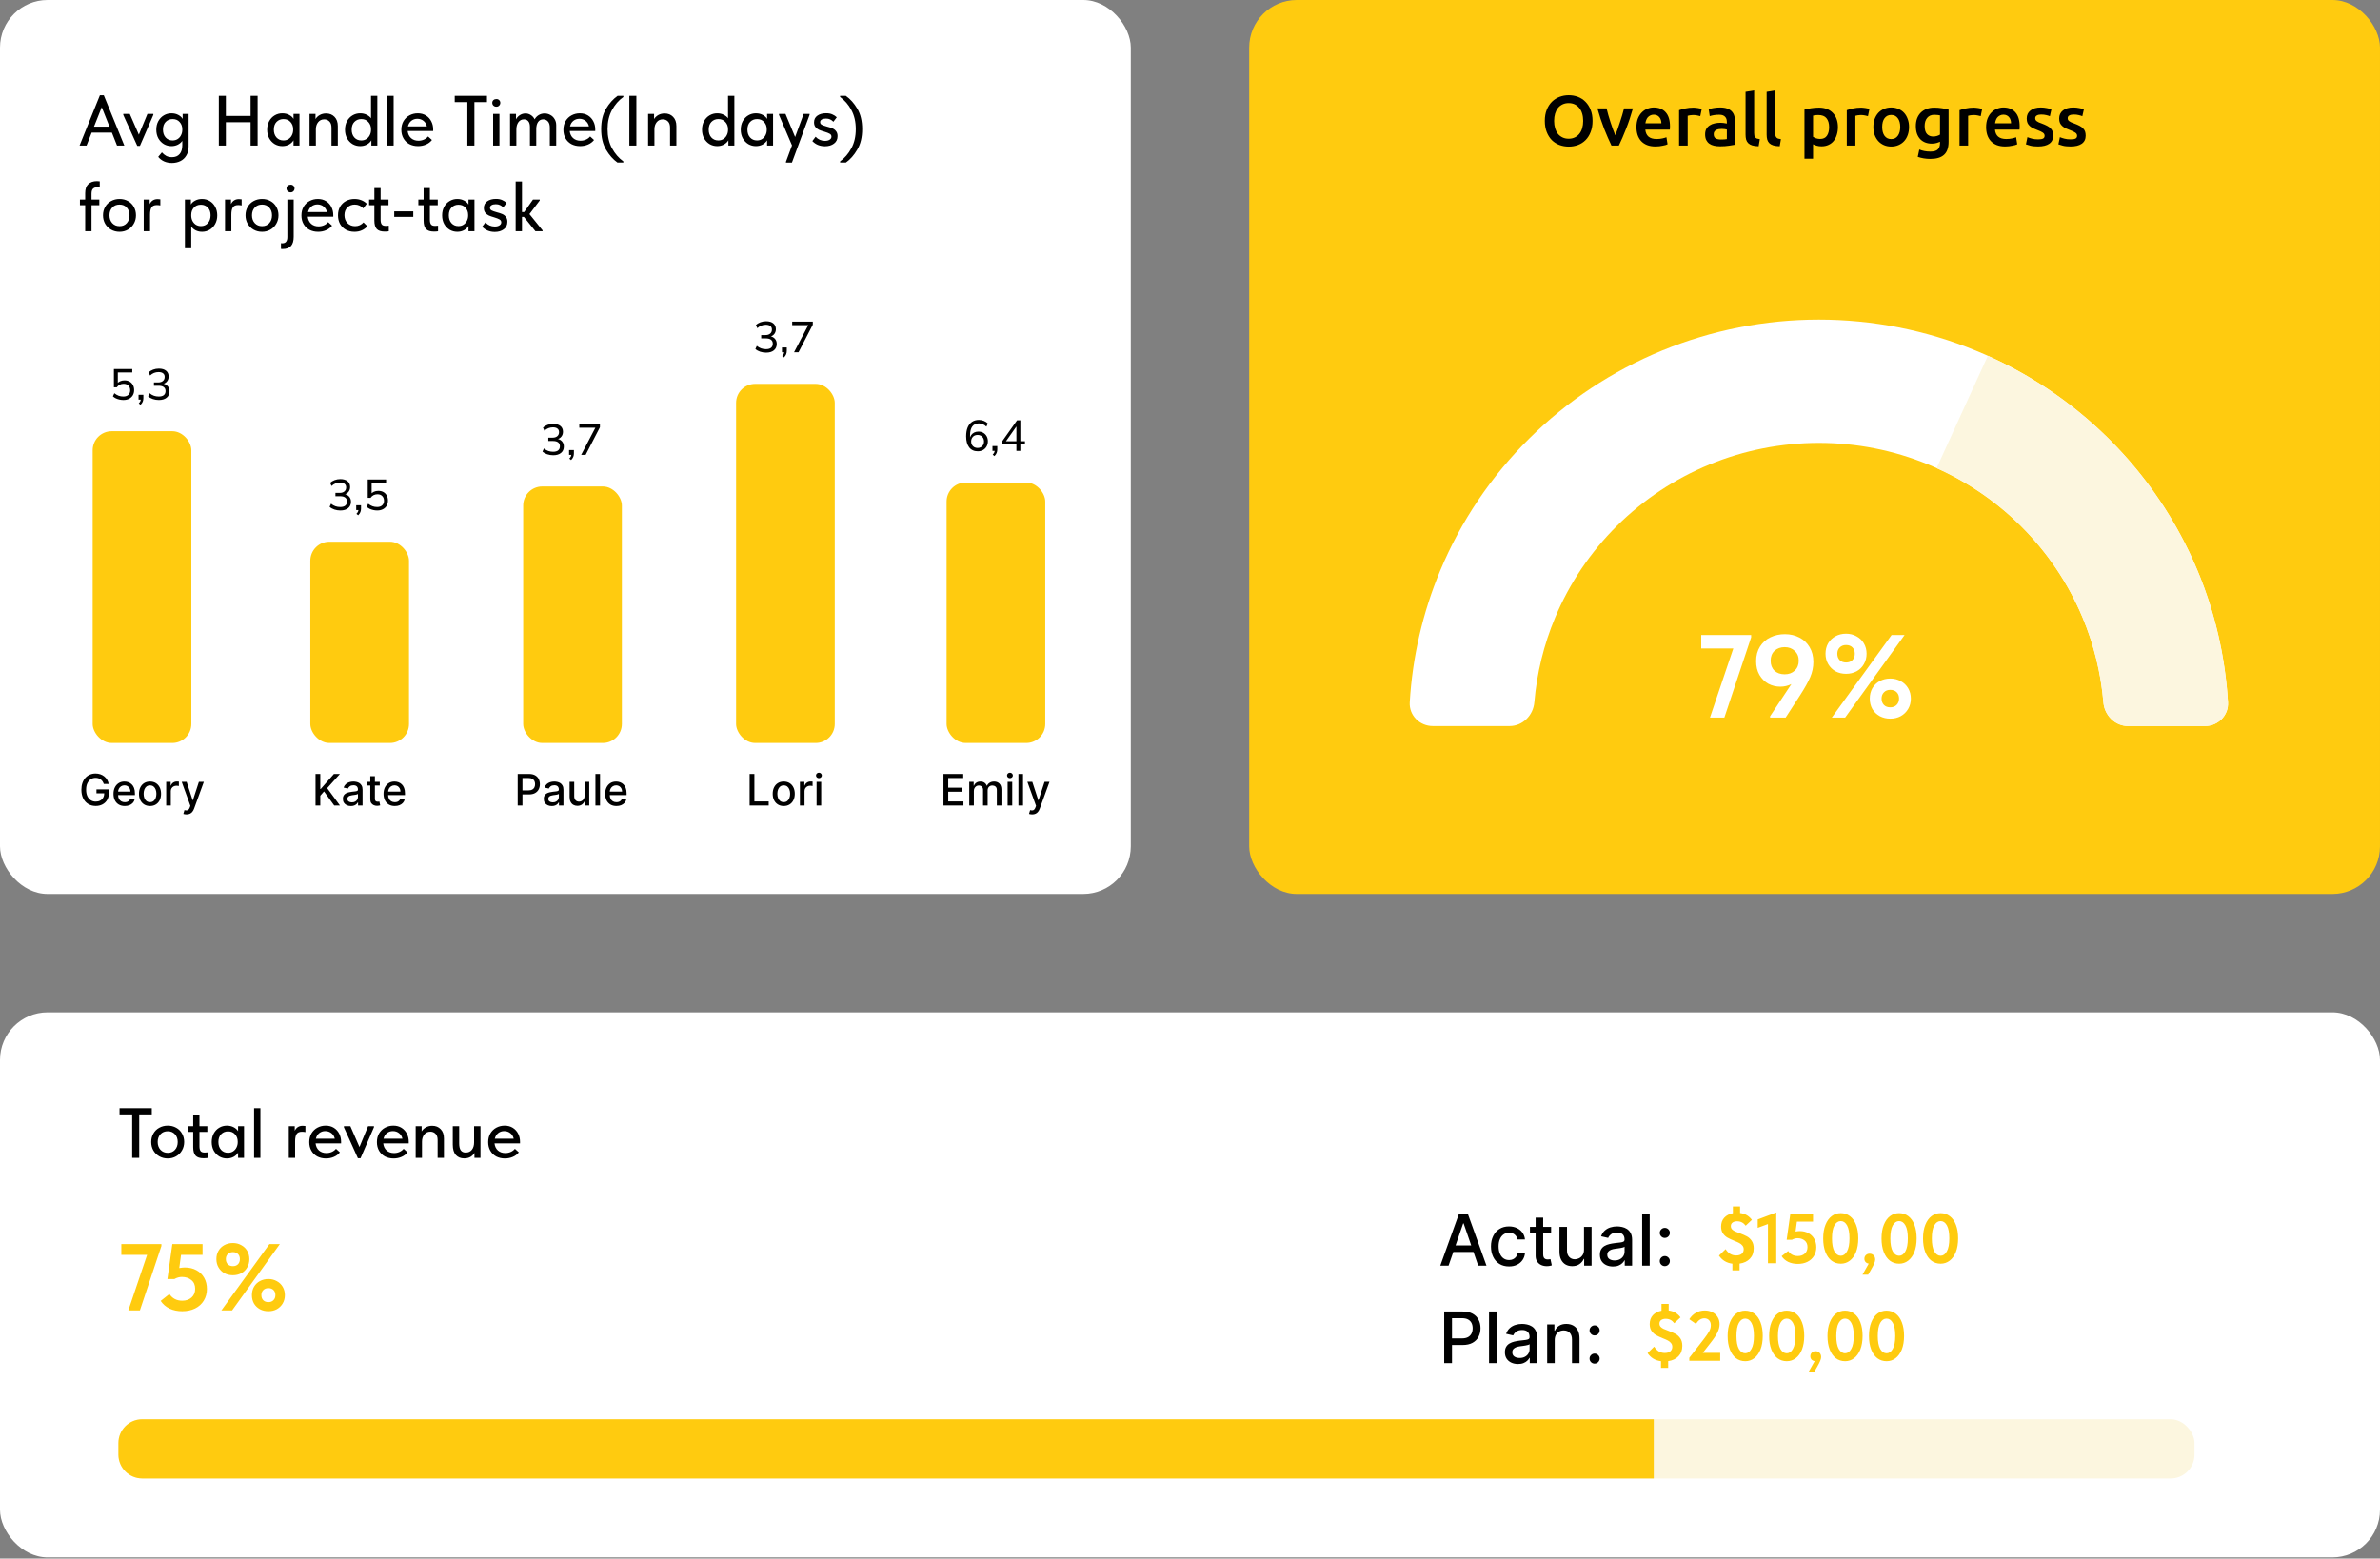 <svg width="1000" height="655" viewBox="0 0 1000 655" fill="none" xmlns="http://www.w3.org/2000/svg">
<rect x="0" y="0" width="1000" height="655" fill="#808080" stroke="none"/>
<rect width="475.124" height="375.706" rx="20" fill="white"/>
<path d="M52.243 61.167H49.168L47.019 55.735H38.511L36.362 61.167H33.437L41.974 40.033H43.616L52.243 61.167ZM42.75 45.048L39.496 53.227H46.004L42.75 45.048ZM58.341 56.6L61.953 47.854H64.431V48.272L58.789 61.317H57.684L51.804 48.302V47.854H54.52L58.341 56.6ZM76.744 47.854H79.252V61.556C79.252 63.048 78.933 64.312 78.296 65.347C77.68 66.401 76.834 67.187 75.759 67.705C74.684 68.222 73.5 68.481 72.207 68.481C71.033 68.481 69.948 68.262 68.953 67.824C67.978 67.386 67.152 66.75 66.476 65.914L68.028 64.033C68.585 64.67 69.192 65.168 69.849 65.526C70.525 65.884 71.321 66.063 72.237 66.063C73.63 66.063 74.704 65.625 75.461 64.75C76.217 63.894 76.595 62.66 76.595 61.048V59.197C76.137 59.854 75.5 60.391 74.684 60.809C73.888 61.207 73.003 61.406 72.028 61.406C70.894 61.406 69.839 61.128 68.864 60.571C67.908 59.993 67.132 59.187 66.535 58.153C65.958 57.098 65.67 55.884 65.67 54.511C65.67 53.158 65.948 51.964 66.505 50.929C67.082 49.874 67.859 49.058 68.834 48.481C69.809 47.904 70.874 47.615 72.028 47.615C73.122 47.615 74.088 47.844 74.923 48.302C75.759 48.74 76.366 49.297 76.744 49.974V47.854ZM76.595 54.6V54.302C76.595 53.108 76.227 52.103 75.49 51.287C74.774 50.451 73.789 50.033 72.535 50.033C71.361 50.033 70.386 50.431 69.61 51.227C68.854 52.003 68.476 53.088 68.476 54.481C68.476 55.834 68.844 56.929 69.58 57.764C70.336 58.6 71.311 59.018 72.505 59.018C73.321 59.018 74.038 58.819 74.655 58.421C75.291 58.003 75.769 57.456 76.088 56.779C76.426 56.103 76.595 55.377 76.595 54.6ZM105.288 48.72V40.272H108.243V61.167H105.288V51.347H94.9V61.167H91.945V40.272H94.9V48.72H105.288ZM123.328 47.854H125.835V61.167H123.328V58.959C122.89 59.695 122.253 60.292 121.417 60.75C120.581 61.187 119.646 61.406 118.611 61.406C117.477 61.406 116.422 61.128 115.447 60.571C114.492 59.993 113.716 59.187 113.119 58.153C112.542 57.098 112.253 55.884 112.253 54.511C112.253 53.158 112.532 51.964 113.089 50.929C113.666 49.874 114.442 49.058 115.417 48.481C116.392 47.904 117.457 47.615 118.611 47.615C119.706 47.615 120.671 47.844 121.507 48.302C122.343 48.74 122.95 49.297 123.328 49.974V47.854ZM123.178 54.6V54.302C123.178 53.108 122.81 52.103 122.074 51.287C121.358 50.451 120.372 50.033 119.119 50.033C117.945 50.033 116.97 50.431 116.193 51.227C115.437 52.003 115.059 53.088 115.059 54.481C115.059 55.834 115.427 56.929 116.164 57.764C116.92 58.6 117.895 59.018 119.089 59.018C119.905 59.018 120.621 58.819 121.238 58.421C121.875 58.003 122.353 57.456 122.671 56.779C123.009 56.103 123.178 55.377 123.178 54.6ZM141.938 52.988V61.167H139.281V53.645C139.281 52.491 138.992 51.625 138.415 51.048C137.838 50.451 137.112 50.153 136.236 50.153C135.161 50.153 134.306 50.551 133.669 51.347C133.032 52.143 132.714 53.158 132.714 54.391V61.167H130.057V47.854H132.564V50.033C132.982 49.337 133.579 48.77 134.355 48.332C135.132 47.894 136.017 47.675 137.012 47.675C138.465 47.675 139.649 48.153 140.564 49.108C141.48 50.043 141.938 51.337 141.938 52.988ZM155.886 40.272H158.543V61.167H156.035V58.959C155.597 59.695 154.961 60.292 154.125 60.75C153.289 61.187 152.354 61.406 151.319 61.406C150.185 61.406 149.13 61.128 148.155 60.571C147.199 59.993 146.423 59.187 145.826 58.153C145.249 57.098 144.961 55.884 144.961 54.511C144.961 53.158 145.239 51.964 145.796 50.929C146.374 49.874 147.15 49.058 148.125 48.481C149.1 47.904 150.165 47.615 151.319 47.615C152.334 47.615 153.239 47.814 154.035 48.212C154.851 48.61 155.468 49.108 155.886 49.705V40.272ZM155.886 54.6V54.302C155.886 53.108 155.518 52.103 154.782 51.287C154.065 50.451 153.08 50.033 151.826 50.033C150.652 50.033 149.677 50.431 148.901 51.227C148.145 52.003 147.767 53.088 147.767 54.481C147.767 55.834 148.135 56.929 148.871 57.764C149.627 58.6 150.602 59.018 151.796 59.018C152.612 59.018 153.329 58.819 153.946 58.421C154.583 58.003 155.06 57.456 155.379 56.779C155.717 56.103 155.886 55.377 155.886 54.6ZM165.392 61.167H162.735V40.272H165.392V61.167ZM182.004 55.078H171.288C171.427 56.332 171.905 57.327 172.721 58.063C173.557 58.779 174.592 59.138 175.825 59.138C176.641 59.138 177.407 58.978 178.124 58.66C178.84 58.342 179.417 57.904 179.855 57.347L181.497 58.839C180.84 59.675 179.995 60.312 178.96 60.75C177.945 61.187 176.84 61.406 175.646 61.406C174.293 61.406 173.079 61.128 172.004 60.571C170.95 59.993 170.124 59.187 169.527 58.153C168.93 57.118 168.631 55.914 168.631 54.541C168.631 53.128 168.94 51.904 169.557 50.869C170.194 49.814 171.039 49.008 172.094 48.451C173.149 47.894 174.293 47.615 175.527 47.615C176.86 47.615 178.014 47.924 178.99 48.541C179.965 49.158 180.711 49.983 181.228 51.018C181.746 52.033 182.004 53.138 182.004 54.332V55.078ZM171.407 53.108H179.348C179.169 52.172 178.711 51.406 177.975 50.809C177.238 50.212 176.363 49.914 175.348 49.914C174.373 49.914 173.527 50.202 172.81 50.779C172.114 51.337 171.646 52.113 171.407 53.108ZM199.33 61.167H196.375V42.899H191.062V40.272H204.614V42.899H199.33V61.167ZM209.855 61.167H207.198V47.854H209.855V61.167ZM206.84 43.197C206.84 42.74 206.999 42.361 207.317 42.063C207.656 41.764 208.073 41.615 208.571 41.615C209.049 41.615 209.437 41.764 209.735 42.063C210.054 42.361 210.213 42.74 210.213 43.197C210.213 43.655 210.054 44.043 209.735 44.361C209.437 44.68 209.049 44.839 208.571 44.839C208.073 44.839 207.656 44.68 207.317 44.361C206.999 44.043 206.84 43.655 206.84 43.197ZM233.707 52.6V61.167H231.02V53.645C231.02 52.471 230.751 51.595 230.214 51.018C229.697 50.441 229.04 50.153 228.244 50.153C227.309 50.153 226.582 50.531 226.065 51.287C225.567 52.023 225.319 53.028 225.319 54.302V61.167H222.662V53.377C222.662 52.302 222.433 51.496 221.975 50.959C221.538 50.421 220.931 50.153 220.154 50.153C219.159 50.153 218.373 50.56 217.796 51.377C217.239 52.172 216.96 53.197 216.96 54.451V61.167H214.304V47.854H216.811V50.153C217.189 49.416 217.737 48.819 218.453 48.361C219.169 47.904 219.955 47.675 220.811 47.675C221.627 47.675 222.373 47.904 223.05 48.361C223.746 48.799 224.274 49.396 224.632 50.153C225.03 49.416 225.597 48.819 226.334 48.361C227.09 47.904 227.926 47.675 228.841 47.675C229.697 47.675 230.493 47.884 231.229 48.302C231.985 48.7 232.582 49.277 233.02 50.033C233.478 50.77 233.707 51.625 233.707 52.6ZM250.102 55.078H239.385C239.524 56.332 240.002 57.327 240.818 58.063C241.654 58.779 242.689 59.138 243.922 59.138C244.738 59.138 245.504 58.978 246.221 58.66C246.937 58.342 247.514 57.904 247.952 57.347L249.594 58.839C248.937 59.675 248.092 60.312 247.057 60.75C246.042 61.187 244.937 61.406 243.743 61.406C242.39 61.406 241.176 61.128 240.102 60.571C239.047 59.993 238.221 59.187 237.624 58.153C237.027 57.118 236.728 55.914 236.728 54.541C236.728 53.128 237.037 51.904 237.654 50.869C238.291 49.814 239.136 49.008 240.191 48.451C241.246 47.894 242.39 47.615 243.624 47.615C244.957 47.615 246.111 47.924 247.087 48.541C248.062 49.158 248.808 49.983 249.325 51.018C249.843 52.033 250.102 53.138 250.102 54.332V55.078ZM239.504 53.108H247.445C247.266 52.172 246.808 51.406 246.072 50.809C245.335 50.212 244.46 49.914 243.445 49.914C242.47 49.914 241.624 50.202 240.907 50.779C240.211 51.337 239.743 52.113 239.504 53.108ZM259.434 68.302C257.603 67.008 256.001 65.197 254.628 62.869C253.275 60.56 252.598 57.695 252.598 54.272C252.598 50.849 253.275 47.993 254.628 45.705C256.001 43.416 257.623 41.605 259.494 40.272H261.912V40.75C259.962 42.143 258.37 43.974 257.136 46.242C255.902 48.511 255.285 51.187 255.285 54.272C255.285 57.357 255.902 60.033 257.136 62.302C258.39 64.59 259.982 66.431 261.912 67.824V68.302H259.434ZM264.432 40.272H267.387V61.167H264.432V40.272ZM284.195 52.988V61.167H281.538V53.645C281.538 52.491 281.25 51.625 280.673 51.048C280.096 50.451 279.369 50.153 278.494 50.153C277.419 50.153 276.563 50.551 275.926 51.347C275.29 52.143 274.971 53.158 274.971 54.391V61.167H272.314V47.854H274.822V50.033C275.24 49.337 275.837 48.77 276.613 48.332C277.389 47.894 278.275 47.675 279.27 47.675C280.722 47.675 281.906 48.153 282.822 49.108C283.737 50.043 284.195 51.337 284.195 52.988ZM305.898 40.272H308.554V61.167H306.047V58.959C305.609 59.695 304.972 60.292 304.136 60.75C303.301 61.187 302.365 61.406 301.331 61.406C300.196 61.406 299.141 61.128 298.166 60.571C297.211 59.993 296.435 59.187 295.838 58.153C295.261 57.098 294.972 55.884 294.972 54.511C294.972 53.158 295.251 51.964 295.808 50.929C296.385 49.874 297.161 49.058 298.136 48.481C299.112 47.904 300.176 47.615 301.331 47.615C302.345 47.615 303.251 47.814 304.047 48.212C304.863 48.61 305.48 49.108 305.898 49.705V40.272ZM305.898 54.6V54.302C305.898 53.108 305.53 52.103 304.793 51.287C304.077 50.451 303.092 50.033 301.838 50.033C300.664 50.033 299.689 50.431 298.913 51.227C298.156 52.003 297.778 53.088 297.778 54.481C297.778 55.834 298.146 56.929 298.883 57.764C299.639 58.6 300.614 59.018 301.808 59.018C302.624 59.018 303.34 58.819 303.957 58.421C304.594 58.003 305.072 57.456 305.39 56.779C305.729 56.103 305.898 55.377 305.898 54.6ZM322.313 47.854H324.821V61.167H322.313V58.959C321.875 59.695 321.239 60.292 320.403 60.75C319.567 61.187 318.632 61.406 317.597 61.406C316.463 61.406 315.408 61.128 314.433 60.571C313.477 59.993 312.701 59.187 312.104 58.153C311.527 57.098 311.239 55.884 311.239 54.511C311.239 53.158 311.517 51.964 312.074 50.929C312.652 49.874 313.428 49.058 314.403 48.481C315.378 47.904 316.443 47.615 317.597 47.615C318.691 47.615 319.657 47.844 320.492 48.302C321.328 48.74 321.935 49.297 322.313 49.974V47.854ZM322.164 54.6V54.302C322.164 53.108 321.796 52.103 321.06 51.287C320.343 50.451 319.358 50.033 318.104 50.033C316.93 50.033 315.955 50.431 315.179 51.227C314.423 52.003 314.045 53.088 314.045 54.481C314.045 55.834 314.413 56.929 315.149 57.764C315.905 58.6 316.88 59.018 318.074 59.018C318.89 59.018 319.607 58.819 320.224 58.421C320.861 58.003 321.338 57.456 321.657 56.779C321.995 56.103 322.164 55.377 322.164 54.6ZM334.087 57.585L337.669 47.854H340.177L340.147 48.302L332.744 68.332H330.237V67.974L332.774 61.108L327.311 48.302V47.854H330.028L334.087 57.585ZM341.321 59.287L342.694 57.466C343.749 58.62 345.062 59.197 346.635 59.197C347.431 59.197 348.077 59.038 348.575 58.72C349.092 58.401 349.351 57.974 349.351 57.436C349.351 56.899 349.102 56.491 348.605 56.212C348.127 55.934 347.391 55.645 346.396 55.347C345.48 55.088 344.724 54.829 344.127 54.571C343.55 54.292 343.053 53.904 342.635 53.406C342.237 52.889 342.038 52.232 342.038 51.436C342.038 50.202 342.505 49.257 343.441 48.6C344.396 47.924 345.62 47.585 347.112 47.585C348.147 47.585 349.013 47.745 349.709 48.063C350.426 48.361 351.053 48.77 351.59 49.287L350.157 51.167C349.759 50.73 349.311 50.401 348.814 50.182C348.336 49.944 347.749 49.824 347.053 49.824C346.276 49.824 345.669 49.964 345.232 50.242C344.814 50.501 344.605 50.849 344.605 51.287C344.605 51.804 344.824 52.182 345.261 52.421C345.719 52.66 346.446 52.919 347.441 53.197C348.376 53.436 349.142 53.685 349.739 53.944C350.336 54.182 350.844 54.571 351.261 55.108C351.699 55.625 351.918 56.322 351.918 57.197C351.918 58.571 351.411 59.625 350.396 60.361C349.401 61.098 348.147 61.466 346.635 61.466C344.485 61.466 342.714 60.74 341.321 59.287ZM352.977 68.302V67.824C354.908 66.431 356.49 64.59 357.723 62.302C358.957 60.033 359.574 57.357 359.574 54.272C359.574 51.187 358.957 48.511 357.723 46.242C356.51 43.974 354.927 42.143 352.977 40.75V40.272H355.395C357.266 41.585 358.878 43.396 360.231 45.705C361.584 47.993 362.261 50.849 362.261 54.272C362.261 57.695 361.574 60.56 360.201 62.869C358.848 65.197 357.256 67.008 355.425 68.302H352.977ZM38.452 81.436V83.854H41.735V86.242H38.452V97.168H35.795V86.242H33.586V83.854H35.795V81.168C35.795 79.456 36.233 78.192 37.108 77.376C37.984 76.541 39.198 76.123 40.75 76.123C41.049 76.123 41.437 76.153 41.914 76.212V78.69C41.596 78.65 41.367 78.63 41.228 78.63C40.312 78.63 39.616 78.839 39.138 79.257C38.68 79.655 38.452 80.381 38.452 81.436ZM43.282 90.481C43.282 89.168 43.58 87.993 44.177 86.959C44.774 85.904 45.6 85.088 46.655 84.511C47.729 83.914 48.923 83.615 50.237 83.615C51.55 83.615 52.734 83.914 53.789 84.511C54.844 85.088 55.66 85.904 56.237 86.959C56.834 87.993 57.132 89.168 57.132 90.481C57.132 91.794 56.824 92.978 56.207 94.033C55.61 95.088 54.784 95.914 53.729 96.511C52.694 97.108 51.53 97.406 50.237 97.406C48.923 97.406 47.739 97.108 46.684 96.511C45.63 95.914 44.794 95.088 44.177 94.033C43.58 92.978 43.282 91.794 43.282 90.481ZM54.416 90.481C54.416 89.148 54.028 88.063 53.252 87.227C52.495 86.391 51.49 85.974 50.237 85.974C48.963 85.974 47.938 86.391 47.162 87.227C46.386 88.063 45.998 89.148 45.998 90.481C45.998 91.814 46.386 92.909 47.162 93.764C47.958 94.62 48.983 95.048 50.237 95.048C51.49 95.048 52.495 94.63 53.252 93.794C54.028 92.939 54.416 91.834 54.416 90.481ZM67.371 83.764V86.332C66.873 86.232 66.386 86.182 65.908 86.182C64.814 86.182 64.057 86.521 63.639 87.197C63.242 87.874 63.042 88.869 63.042 90.182V97.168H60.386V83.854H62.893V85.764C63.57 84.371 64.684 83.675 66.237 83.675C66.654 83.675 67.033 83.705 67.371 83.764ZM91.284 90.511C91.284 91.884 90.986 93.098 90.389 94.153C89.812 95.187 89.036 95.993 88.061 96.57C87.085 97.128 86.031 97.406 84.896 97.406C83.941 97.406 83.055 97.207 82.24 96.809C81.444 96.391 80.817 95.854 80.359 95.197V104.332H77.702V83.854H80.21V85.944C80.568 85.287 81.165 84.74 82.001 84.302C82.837 83.844 83.802 83.615 84.896 83.615C86.07 83.615 87.145 83.904 88.12 84.481C89.095 85.058 89.862 85.874 90.419 86.929C90.996 87.963 91.284 89.158 91.284 90.511ZM88.478 90.481C88.478 89.088 88.09 88.003 87.314 87.227C86.558 86.431 85.593 86.033 84.419 86.033C83.165 86.033 82.17 86.451 81.434 87.287C80.717 88.103 80.359 89.108 80.359 90.302V90.6C80.359 91.376 80.518 92.103 80.837 92.779C81.175 93.456 81.653 94.003 82.269 94.421C82.906 94.819 83.633 95.018 84.448 95.018C85.642 95.018 86.608 94.6 87.344 93.764C88.1 92.929 88.478 91.834 88.478 90.481ZM101.536 83.764V86.332C101.038 86.232 100.551 86.182 100.073 86.182C98.979 86.182 98.222 86.521 97.805 87.197C97.407 87.874 97.208 88.869 97.208 90.182V97.168H94.551V83.854H97.058V85.764C97.735 84.371 98.849 83.675 100.402 83.675C100.82 83.675 101.198 83.705 101.536 83.764ZM103.158 90.481C103.158 89.168 103.456 87.993 104.053 86.959C104.65 85.904 105.476 85.088 106.531 84.511C107.606 83.914 108.8 83.615 110.113 83.615C111.427 83.615 112.611 83.914 113.665 84.511C114.72 85.088 115.536 85.904 116.113 86.959C116.71 87.993 117.009 89.168 117.009 90.481C117.009 91.794 116.7 92.978 116.083 94.033C115.486 95.088 114.66 95.914 113.606 96.511C112.571 97.108 111.407 97.406 110.113 97.406C108.8 97.406 107.616 97.108 106.561 96.511C105.506 95.914 104.67 95.088 104.053 94.033C103.456 92.978 103.158 91.794 103.158 90.481ZM114.292 90.481C114.292 89.148 113.904 88.063 113.128 87.227C112.372 86.391 111.367 85.974 110.113 85.974C108.84 85.974 107.815 86.391 107.039 87.227C106.262 88.063 105.874 89.148 105.874 90.481C105.874 91.814 106.262 92.909 107.039 93.764C107.835 94.62 108.859 95.048 110.113 95.048C111.367 95.048 112.372 94.63 113.128 93.794C113.904 92.939 114.292 91.834 114.292 90.481ZM118.053 104.6V102.212C118.193 102.232 118.392 102.242 118.65 102.242C120.063 102.242 120.76 101.347 120.74 99.556V83.854H123.397V99.556C123.397 101.267 123.018 102.541 122.262 103.376C121.526 104.232 120.322 104.66 118.65 104.66C118.372 104.66 118.173 104.64 118.053 104.6ZM120.382 79.197C120.382 78.74 120.541 78.362 120.859 78.063C121.198 77.764 121.615 77.615 122.113 77.615C122.591 77.615 122.979 77.764 123.277 78.063C123.596 78.362 123.755 78.74 123.755 79.197C123.755 79.655 123.596 80.043 123.277 80.362C122.979 80.68 122.591 80.839 122.113 80.839C121.615 80.839 121.198 80.68 120.859 80.362C120.541 80.043 120.382 79.655 120.382 79.197ZM140.027 91.078H129.31C129.45 92.332 129.927 93.327 130.743 94.063C131.579 94.779 132.614 95.138 133.848 95.138C134.664 95.138 135.43 94.978 136.146 94.66C136.863 94.342 137.44 93.904 137.878 93.347L139.519 94.839C138.863 95.675 138.017 96.312 136.982 96.75C135.967 97.187 134.863 97.406 133.669 97.406C132.315 97.406 131.102 97.128 130.027 96.57C128.972 95.993 128.146 95.187 127.549 94.153C126.952 93.118 126.654 91.914 126.654 90.541C126.654 89.128 126.962 87.904 127.579 86.869C128.216 85.814 129.062 85.008 130.116 84.451C131.171 83.894 132.315 83.615 133.549 83.615C134.883 83.615 136.037 83.924 137.012 84.541C137.987 85.158 138.733 85.983 139.251 87.018C139.768 88.033 140.027 89.138 140.027 90.332V91.078ZM129.43 89.108H137.37C137.191 88.172 136.733 87.406 135.997 86.809C135.261 86.212 134.385 85.914 133.37 85.914C132.395 85.914 131.549 86.202 130.833 86.779C130.136 87.337 129.669 88.113 129.43 89.108ZM142.016 90.481C142.016 89.088 142.315 87.874 142.912 86.839C143.529 85.804 144.365 85.008 145.419 84.451C146.474 83.894 147.648 83.615 148.942 83.615C149.996 83.615 150.972 83.794 151.867 84.153C152.763 84.511 153.509 84.998 154.106 85.615L152.643 87.556C152.205 87.058 151.678 86.67 151.061 86.391C150.444 86.113 149.778 85.974 149.061 85.974C147.807 85.974 146.773 86.381 145.957 87.197C145.141 87.993 144.733 89.068 144.733 90.421C144.733 91.775 145.151 92.889 145.987 93.764C146.842 94.62 147.917 95.048 149.21 95.048C149.927 95.048 150.584 94.909 151.181 94.63C151.797 94.332 152.315 93.944 152.733 93.466L154.345 95.078C153.748 95.794 152.982 96.362 152.046 96.779C151.131 97.197 150.096 97.406 148.942 97.406C147.549 97.406 146.325 97.108 145.27 96.511C144.235 95.914 143.429 95.098 142.852 94.063C142.295 93.008 142.016 91.814 142.016 90.481ZM163.356 94.839V97.197C162.859 97.277 162.292 97.317 161.655 97.317C160.103 97.317 158.988 96.959 158.312 96.242C157.635 95.506 157.297 94.322 157.297 92.69V86.242H155.088V83.854H157.297V79.048H159.924V83.854H163.237V86.242H159.924V92.302C159.924 93.177 160.073 93.834 160.371 94.272C160.67 94.71 161.257 94.929 162.133 94.929C162.531 94.929 162.938 94.899 163.356 94.839ZM165.642 88.839H173.642V91.138H165.642V88.839ZM184.054 94.839V97.197C183.556 97.277 182.989 97.317 182.352 97.317C180.8 97.317 179.686 96.959 179.009 96.242C178.332 95.506 177.994 94.322 177.994 92.69V86.242H175.785V83.854H177.994V79.048H180.621V83.854H183.934V86.242H180.621V92.302C180.621 93.177 180.77 93.834 181.069 94.272C181.367 94.71 181.954 94.929 182.83 94.929C183.228 94.929 183.636 94.899 184.054 94.839ZM196.847 83.854H199.354V97.168H196.847V94.959C196.409 95.695 195.772 96.292 194.936 96.75C194.101 97.187 193.165 97.406 192.13 97.406C190.996 97.406 189.941 97.128 188.966 96.57C188.011 95.993 187.235 95.187 186.638 94.153C186.061 93.098 185.772 91.884 185.772 90.511C185.772 89.158 186.051 87.963 186.608 86.929C187.185 85.874 187.961 85.058 188.936 84.481C189.912 83.904 190.976 83.615 192.13 83.615C193.225 83.615 194.19 83.844 195.026 84.302C195.862 84.74 196.469 85.297 196.847 85.974V83.854ZM196.698 90.6V90.302C196.698 89.108 196.329 88.103 195.593 87.287C194.877 86.451 193.892 86.033 192.638 86.033C191.464 86.033 190.489 86.431 189.713 87.227C188.956 88.003 188.578 89.088 188.578 90.481C188.578 91.834 188.946 92.929 189.683 93.764C190.439 94.6 191.414 95.018 192.608 95.018C193.424 95.018 194.14 94.819 194.757 94.421C195.394 94.003 195.872 93.456 196.19 92.779C196.528 92.103 196.698 91.376 196.698 90.6ZM202.591 95.287L203.964 93.466C205.019 94.62 206.332 95.197 207.904 95.197C208.7 95.197 209.347 95.038 209.845 94.72C210.362 94.401 210.621 93.974 210.621 93.436C210.621 92.899 210.372 92.491 209.875 92.212C209.397 91.934 208.661 91.645 207.666 91.347C206.75 91.088 205.994 90.829 205.397 90.57C204.82 90.292 204.322 89.904 203.904 89.406C203.506 88.889 203.307 88.232 203.307 87.436C203.307 86.202 203.775 85.257 204.71 84.6C205.666 83.924 206.89 83.585 208.382 83.585C209.417 83.585 210.283 83.745 210.979 84.063C211.695 84.362 212.322 84.769 212.86 85.287L211.427 87.168C211.029 86.73 210.581 86.401 210.084 86.182C209.606 85.944 209.019 85.824 208.322 85.824C207.546 85.824 206.939 85.963 206.501 86.242C206.084 86.501 205.875 86.849 205.875 87.287C205.875 87.804 206.093 88.182 206.531 88.421C206.989 88.66 207.715 88.919 208.71 89.197C209.646 89.436 210.412 89.685 211.009 89.944C211.606 90.182 212.113 90.57 212.531 91.108C212.969 91.625 213.188 92.322 213.188 93.197C213.188 94.57 212.681 95.625 211.666 96.362C210.671 97.098 209.417 97.466 207.904 97.466C205.755 97.466 203.984 96.74 202.591 95.287ZM226.784 84.242L222.456 89.974L227.978 96.809V97.168H224.963L220.128 91.138H219.322V97.168H216.665V76.272H219.322V89.108H220.247L223.949 83.854H226.784V84.242Z" fill="black"/>
<path d="M51.859 168.108C51.3 168.108 50.747 168.047 50.2 167.925C49.664 167.804 49.16 167.633 48.685 167.415C48.211 167.184 47.798 166.904 47.445 166.575L48.047 165.262C48.643 165.736 49.251 166.089 49.871 166.32C50.491 166.539 51.142 166.648 51.823 166.648C52.723 166.648 53.428 166.411 53.939 165.937C54.45 165.463 54.705 164.83 54.705 164.04C54.705 163.225 54.462 162.568 53.976 162.07C53.489 161.559 52.814 161.303 51.951 161.303C51.355 161.303 50.814 161.425 50.327 161.668C49.853 161.899 49.433 162.27 49.069 162.781H47.864V155.083H55.581V156.524H49.506V161.395H49.069C49.397 160.908 49.841 160.531 50.4 160.264C50.972 159.996 51.61 159.862 52.316 159.862C53.142 159.862 53.854 160.033 54.45 160.373C55.058 160.714 55.526 161.194 55.855 161.814C56.195 162.422 56.365 163.134 56.365 163.949C56.365 164.763 56.183 165.487 55.818 166.119C55.453 166.74 54.93 167.226 54.249 167.579C53.58 167.931 52.784 168.108 51.859 168.108ZM59.058 170.114L58.31 169.531C58.651 169.178 58.882 168.844 59.003 168.527C59.125 168.223 59.186 167.907 59.186 167.579L59.551 167.944H58.219V165.919H60.244V167.323C60.244 167.846 60.159 168.327 59.988 168.764C59.818 169.214 59.508 169.664 59.058 170.114ZM66.745 168.108C65.87 168.108 65.031 167.974 64.228 167.706C63.437 167.439 62.775 167.062 62.239 166.575L62.841 165.262C63.437 165.748 64.052 166.101 64.684 166.32C65.316 166.539 65.985 166.648 66.691 166.648C67.627 166.648 68.338 166.454 68.825 166.065C69.311 165.663 69.555 165.092 69.555 164.35C69.555 163.62 69.305 163.067 68.807 162.69C68.32 162.313 67.603 162.124 66.654 162.124H64.684V160.72H66.526C67.329 160.72 67.974 160.513 68.46 160.099C68.946 159.686 69.19 159.12 69.19 158.403C69.19 157.746 68.965 157.248 68.515 156.907C68.077 156.554 67.451 156.378 66.636 156.378C65.261 156.378 64.07 156.858 63.06 157.819L62.458 156.524C62.969 156.013 63.602 155.618 64.356 155.338C65.109 155.059 65.906 154.919 66.745 154.919C68.022 154.919 69.025 155.211 69.755 155.794C70.485 156.378 70.85 157.193 70.85 158.239C70.85 159.029 70.625 159.71 70.175 160.282C69.737 160.841 69.135 161.212 68.369 161.395V161.194C69.269 161.352 69.968 161.723 70.467 162.307C70.965 162.878 71.215 163.596 71.215 164.459C71.215 165.59 70.813 166.484 70.011 167.141C69.22 167.786 68.132 168.108 66.745 168.108Z" fill="black"/>
<rect x="38.938" y="181.235" width="41.459" height="131.012" rx="8" fill="#FFCB0F"/>
<path d="M43.604 329.463C43.479 329.07 43.31 328.718 43.099 328.407C42.892 328.092 42.643 327.824 42.354 327.604C42.065 327.379 41.734 327.209 41.363 327.092C40.996 326.976 40.592 326.917 40.151 326.917C39.404 326.917 38.73 327.11 38.13 327.494C37.53 327.878 37.055 328.442 36.705 329.185C36.359 329.923 36.187 330.828 36.187 331.899C36.187 332.974 36.362 333.883 36.711 334.626C37.061 335.369 37.541 335.933 38.15 336.317C38.758 336.701 39.452 336.894 40.229 336.894C40.95 336.894 41.579 336.747 42.114 336.453C42.654 336.159 43.071 335.745 43.364 335.209C43.662 334.669 43.811 334.035 43.811 333.305L44.33 333.402H40.533V331.75H45.748V333.259C45.748 334.374 45.511 335.341 45.036 336.162C44.565 336.978 43.913 337.608 43.079 338.053C42.25 338.498 41.3 338.72 40.229 338.72C39.028 338.72 37.975 338.444 37.068 337.891C36.165 337.338 35.461 336.555 34.956 335.54C34.451 334.52 34.198 333.311 34.198 331.912C34.198 330.854 34.345 329.904 34.639 329.062C34.932 328.219 35.345 327.505 35.876 326.917C36.411 326.326 37.04 325.874 37.761 325.563C38.486 325.248 39.279 325.091 40.138 325.091C40.855 325.091 41.523 325.196 42.14 325.408C42.762 325.62 43.315 325.92 43.798 326.308C44.286 326.697 44.69 327.159 45.01 327.695C45.329 328.226 45.545 328.815 45.658 329.463H43.604ZM52.422 338.74C51.442 338.74 50.598 338.53 49.889 338.111C49.185 337.688 48.641 337.094 48.257 336.33C47.877 335.561 47.687 334.661 47.687 333.629C47.687 332.609 47.877 331.711 48.257 330.934C48.641 330.156 49.177 329.55 49.864 329.113C50.554 328.677 51.362 328.459 52.286 328.459C52.848 328.459 53.392 328.552 53.919 328.738C54.446 328.923 54.919 329.215 55.337 329.612C55.756 330.01 56.087 330.526 56.328 331.16C56.57 331.791 56.691 332.558 56.691 333.46V334.147H48.782V332.696H54.793C54.793 332.186 54.69 331.735 54.482 331.342C54.275 330.945 53.983 330.631 53.608 330.403C53.236 330.174 52.8 330.059 52.299 330.059C51.755 330.059 51.28 330.193 50.874 330.461C50.472 330.724 50.161 331.07 49.941 331.497C49.725 331.921 49.617 332.381 49.617 332.877V334.011C49.617 334.676 49.734 335.242 49.967 335.708C50.205 336.174 50.535 336.531 50.958 336.777C51.382 337.019 51.876 337.14 52.442 337.14C52.809 337.14 53.144 337.088 53.446 336.984C53.748 336.876 54.009 336.716 54.23 336.505C54.45 336.293 54.618 336.032 54.735 335.721L56.568 336.051C56.421 336.591 56.158 337.064 55.778 337.47C55.402 337.872 54.929 338.185 54.359 338.409C53.794 338.63 53.148 338.74 52.422 338.74ZM63.032 338.74C62.099 338.74 61.285 338.526 60.59 338.098C59.894 337.671 59.354 337.073 58.97 336.304C58.586 335.535 58.393 334.637 58.393 333.609C58.393 332.577 58.586 331.674 58.97 330.901C59.354 330.128 59.894 329.528 60.59 329.1C61.285 328.673 62.099 328.459 63.032 328.459C63.965 328.459 64.779 328.673 65.474 329.1C66.169 329.528 66.709 330.128 67.093 330.901C67.478 331.674 67.67 332.577 67.67 333.609C67.67 334.637 67.478 335.535 67.093 336.304C66.709 337.073 66.169 337.671 65.474 338.098C64.779 338.526 63.965 338.74 63.032 338.74ZM63.038 337.114C63.643 337.114 64.144 336.954 64.541 336.634C64.938 336.315 65.232 335.889 65.422 335.358C65.616 334.827 65.714 334.242 65.714 333.603C65.714 332.968 65.616 332.385 65.422 331.854C65.232 331.318 64.938 330.888 64.541 330.565C64.144 330.241 63.643 330.079 63.038 330.079C62.429 330.079 61.924 330.241 61.522 330.565C61.125 330.888 60.829 331.318 60.635 331.854C60.445 332.385 60.35 332.968 60.35 333.603C60.35 334.242 60.445 334.827 60.635 335.358C60.829 335.889 61.125 336.315 61.522 336.634C61.924 336.954 62.429 337.114 63.038 337.114ZM69.832 338.539V328.589H71.704V330.169H71.808C71.989 329.634 72.309 329.213 72.766 328.906C73.229 328.595 73.751 328.44 74.334 328.44C74.455 328.44 74.598 328.444 74.762 328.453C74.93 328.461 75.062 328.472 75.157 328.485V330.338C75.079 330.316 74.941 330.292 74.742 330.267C74.544 330.236 74.345 330.221 74.146 330.221C73.689 330.221 73.28 330.318 72.922 330.513C72.568 330.703 72.287 330.968 72.08 331.309C71.873 331.646 71.769 332.031 71.769 332.463V338.539H69.832ZM78.36 342.27C78.071 342.27 77.808 342.247 77.57 342.199C77.332 342.156 77.155 342.108 77.039 342.057L77.505 340.469C77.859 340.564 78.175 340.605 78.451 340.592C78.727 340.58 78.971 340.476 79.183 340.282C79.399 340.087 79.589 339.77 79.753 339.329L79.993 338.669L76.352 328.589H78.425L80.945 336.311H81.049L83.569 328.589H85.648L81.547 339.867C81.358 340.385 81.116 340.824 80.822 341.182C80.528 341.545 80.178 341.817 79.772 341.998C79.367 342.18 78.896 342.27 78.36 342.27Z" fill="black"/>
<path d="M142.999 214.542C142.123 214.542 141.284 214.409 140.481 214.141C139.691 213.873 139.028 213.496 138.493 213.01L139.095 211.697C139.691 212.183 140.305 212.536 140.937 212.755C141.57 212.973 142.239 213.083 142.944 213.083C143.88 213.083 144.592 212.888 145.078 212.499C145.565 212.098 145.808 211.526 145.808 210.784C145.808 210.055 145.559 209.501 145.06 209.124C144.574 208.747 143.856 208.559 142.907 208.559H140.937V207.154H142.78C143.582 207.154 144.227 206.947 144.713 206.534C145.2 206.121 145.443 205.555 145.443 204.837C145.443 204.181 145.218 203.682 144.768 203.342C144.33 202.989 143.704 202.813 142.889 202.813C141.515 202.813 140.323 203.293 139.314 204.254L138.712 202.959C139.222 202.448 139.855 202.053 140.609 201.773C141.363 201.493 142.159 201.353 142.999 201.353C144.276 201.353 145.279 201.645 146.009 202.229C146.738 202.813 147.103 203.627 147.103 204.673C147.103 205.464 146.878 206.145 146.428 206.716C145.99 207.276 145.388 207.647 144.622 207.829V207.629C145.522 207.787 146.221 208.158 146.72 208.741C147.219 209.313 147.468 210.03 147.468 210.894C147.468 212.025 147.067 212.919 146.264 213.575C145.473 214.22 144.385 214.542 142.999 214.542ZM150.507 216.549L149.759 215.965C150.1 215.612 150.331 215.278 150.453 214.962C150.574 214.658 150.635 214.342 150.635 214.013L151 214.378H149.668V212.353H151.693V213.758C151.693 214.281 151.608 214.761 151.438 215.199C151.267 215.649 150.957 216.099 150.507 216.549ZM158.505 214.542C157.945 214.542 157.392 214.481 156.845 214.36C156.309 214.238 155.805 214.068 155.33 213.849C154.856 213.618 154.443 213.338 154.09 213.01L154.692 211.697C155.288 212.171 155.896 212.523 156.516 212.755C157.136 212.973 157.787 213.083 158.468 213.083C159.368 213.083 160.073 212.846 160.584 212.371C161.095 211.897 161.35 211.265 161.35 210.474C161.35 209.659 161.107 209.003 160.621 208.504C160.134 207.993 159.459 207.738 158.596 207.738C158 207.738 157.459 207.86 156.972 208.103C156.498 208.334 156.078 208.705 155.714 209.216H154.51V201.517H162.226V202.959H156.151V207.829H155.714C156.042 207.343 156.486 206.966 157.045 206.698C157.617 206.431 158.255 206.297 158.961 206.297C159.788 206.297 160.499 206.467 161.095 206.808C161.703 207.148 162.171 207.629 162.5 208.249C162.84 208.857 163.01 209.568 163.01 210.383C163.01 211.198 162.828 211.922 162.463 212.554C162.098 213.174 161.575 213.661 160.894 214.013C160.225 214.366 159.429 214.542 158.505 214.542Z" fill="black"/>
<rect x="130.387" y="227.67" width="41.459" height="84.577" rx="8" fill="#FFCB0F"/>
<path d="M132.575 338.539V325.272H134.576V331.607H134.738L140.303 325.272H142.823L137.472 331.245L142.842 338.539H140.433L136.144 332.612L134.576 334.412V338.539H132.575ZM147.429 338.759C146.798 338.759 146.228 338.643 145.719 338.409C145.209 338.172 144.805 337.829 144.507 337.379C144.214 336.93 144.067 336.38 144.067 335.728C144.067 335.166 144.175 334.704 144.391 334.341C144.607 333.978 144.898 333.691 145.265 333.48C145.632 333.268 146.043 333.108 146.496 333C146.949 332.892 147.412 332.81 147.882 332.754C148.478 332.685 148.962 332.629 149.333 332.586C149.705 332.538 149.975 332.463 150.143 332.359C150.312 332.255 150.396 332.087 150.396 331.854V331.808C150.396 331.243 150.236 330.804 149.916 330.493C149.601 330.182 149.13 330.027 148.504 330.027C147.852 330.027 147.338 330.172 146.962 330.461C146.591 330.746 146.334 331.063 146.192 331.413L144.371 330.999C144.587 330.394 144.902 329.906 145.317 329.535C145.736 329.159 146.217 328.887 146.762 328.718C147.306 328.546 147.878 328.459 148.478 328.459C148.876 328.459 149.297 328.507 149.742 328.602C150.191 328.692 150.61 328.861 150.998 329.107C151.391 329.353 151.713 329.705 151.963 330.163C152.214 330.616 152.339 331.206 152.339 331.931V338.539H150.448V337.179H150.37C150.245 337.429 150.057 337.675 149.806 337.917C149.556 338.159 149.234 338.36 148.841 338.52C148.448 338.679 147.977 338.759 147.429 338.759ZM147.85 337.204C148.385 337.204 148.843 337.099 149.223 336.887C149.608 336.675 149.899 336.399 150.098 336.058C150.301 335.712 150.402 335.343 150.402 334.95V333.667C150.333 333.737 150.199 333.801 150.001 333.862C149.806 333.918 149.584 333.968 149.333 334.011C149.083 334.05 148.839 334.086 148.601 334.121C148.364 334.151 148.165 334.177 148.005 334.199C147.63 334.246 147.286 334.326 146.975 334.438C146.669 334.551 146.423 334.713 146.237 334.924C146.056 335.132 145.965 335.408 145.965 335.753C145.965 336.233 146.142 336.596 146.496 336.842C146.85 337.084 147.301 337.204 147.85 337.204ZM159.564 328.589V330.143H154.129V328.589H159.564ZM155.586 326.205H157.523V335.617C157.523 335.993 157.579 336.276 157.692 336.466C157.804 336.652 157.949 336.779 158.126 336.848C158.307 336.913 158.504 336.945 158.715 336.945C158.871 336.945 159.007 336.935 159.123 336.913C159.24 336.891 159.331 336.874 159.395 336.861L159.745 338.461C159.633 338.504 159.473 338.548 159.266 338.591C159.059 338.638 158.799 338.664 158.488 338.669C157.979 338.677 157.504 338.586 157.063 338.396C156.623 338.206 156.267 337.913 155.994 337.515C155.722 337.118 155.586 336.619 155.586 336.019V326.205ZM165.888 338.74C164.908 338.74 164.063 338.53 163.355 338.111C162.651 337.688 162.107 337.094 161.723 336.33C161.343 335.561 161.153 334.661 161.153 333.629C161.153 332.609 161.343 331.711 161.723 330.934C162.107 330.156 162.643 329.55 163.329 329.113C164.02 328.677 164.828 328.459 165.752 328.459C166.313 328.459 166.858 328.552 167.384 328.738C167.911 328.923 168.384 329.215 168.803 329.612C169.222 330.01 169.552 330.526 169.794 331.16C170.036 331.791 170.157 332.558 170.157 333.46V334.147H162.247V332.696H168.259C168.259 332.186 168.155 331.735 167.948 331.342C167.741 330.945 167.449 330.631 167.073 330.403C166.702 330.174 166.266 330.059 165.765 330.059C165.221 330.059 164.746 330.193 164.34 330.461C163.938 330.724 163.627 331.07 163.407 331.497C163.191 331.921 163.083 332.381 163.083 332.877V334.011C163.083 334.676 163.2 335.242 163.433 335.708C163.67 336.174 164.001 336.531 164.424 336.777C164.847 337.019 165.342 337.14 165.907 337.14C166.275 337.14 166.609 337.088 166.912 336.984C167.214 336.876 167.475 336.716 167.695 336.505C167.916 336.293 168.084 336.032 168.201 335.721L170.034 336.051C169.887 336.591 169.624 337.064 169.244 337.47C168.868 337.872 168.395 338.185 167.825 338.409C167.259 338.63 166.614 338.74 165.888 338.74Z" fill="black"/>
<path d="M232.444 191.325C231.568 191.325 230.729 191.191 229.927 190.924C229.136 190.656 228.473 190.279 227.938 189.793L228.54 188.479C229.136 188.966 229.75 189.318 230.383 189.537C231.015 189.756 231.684 189.866 232.389 189.866C233.326 189.866 234.037 189.671 234.524 189.282C235.01 188.881 235.253 188.309 235.253 187.567C235.253 186.837 235.004 186.284 234.505 185.907C234.019 185.53 233.301 185.342 232.353 185.342H230.383V183.937H232.225C233.028 183.937 233.672 183.73 234.159 183.317C234.645 182.903 234.888 182.338 234.888 181.62C234.888 180.964 234.663 180.465 234.213 180.124C233.776 179.772 233.149 179.595 232.334 179.595C230.96 179.595 229.768 180.076 228.759 181.036L228.157 179.741C228.668 179.231 229.3 178.835 230.054 178.556C230.808 178.276 231.605 178.136 232.444 178.136C233.721 178.136 234.724 178.428 235.454 179.012C236.184 179.595 236.548 180.41 236.548 181.456C236.548 182.247 236.323 182.928 235.873 183.499C235.436 184.059 234.834 184.43 234.067 184.612V184.411C234.967 184.569 235.667 184.94 236.165 185.524C236.664 186.096 236.913 186.813 236.913 187.677C236.913 188.808 236.512 189.701 235.709 190.358C234.919 191.003 233.83 191.325 232.444 191.325ZM239.953 193.332L239.205 192.748C239.545 192.395 239.776 192.061 239.898 191.745C240.019 191.441 240.08 191.124 240.08 190.796L240.445 191.161H239.113V189.136H241.138V190.541C241.138 191.064 241.053 191.544 240.883 191.982C240.713 192.432 240.403 192.882 239.953 193.332ZM244.192 191.161L250.522 179.066V179.76H243.408V178.3H252.073V179.559L246.071 191.161H244.192Z" fill="black"/>
<rect x="219.832" y="204.453" width="41.459" height="107.794" rx="8" fill="#FFCB0F"/>
<path d="M217.52 338.539V325.272H222.249C223.281 325.272 224.136 325.46 224.814 325.836C225.492 326.211 226 326.725 226.337 327.377C226.674 328.025 226.842 328.755 226.842 329.567C226.842 330.383 226.671 331.117 226.33 331.769C225.993 332.417 225.484 332.931 224.801 333.311C224.123 333.687 223.27 333.875 222.243 333.875H218.991V332.178H222.061C222.713 332.178 223.242 332.065 223.648 331.841C224.054 331.612 224.352 331.301 224.542 330.908C224.732 330.515 224.827 330.068 224.827 329.567C224.827 329.066 224.732 328.621 224.542 328.232C224.352 327.844 224.052 327.539 223.642 327.319C223.236 327.099 222.7 326.989 222.035 326.989H219.522V338.539H217.52ZM231.84 338.759C231.209 338.759 230.639 338.643 230.13 338.409C229.62 338.172 229.216 337.829 228.918 337.379C228.624 336.93 228.478 336.38 228.478 335.728C228.478 335.166 228.586 334.704 228.802 334.341C229.017 333.978 229.309 333.691 229.676 333.48C230.043 333.268 230.453 333.108 230.907 333C231.36 332.892 231.822 332.81 232.293 332.754C232.889 332.685 233.373 332.629 233.744 332.586C234.116 332.538 234.386 332.463 234.554 332.359C234.722 332.255 234.807 332.087 234.807 331.854V331.808C234.807 331.243 234.647 330.804 234.327 330.493C234.012 330.182 233.541 330.027 232.915 330.027C232.263 330.027 231.749 330.172 231.373 330.461C231.002 330.746 230.745 331.063 230.602 331.413L228.782 330.999C228.998 330.394 229.313 329.906 229.728 329.535C230.147 329.159 230.628 328.887 231.172 328.718C231.717 328.546 232.289 328.459 232.889 328.459C233.286 328.459 233.708 328.507 234.152 328.602C234.602 328.692 235.02 328.861 235.409 329.107C235.802 329.353 236.124 329.705 236.374 330.163C236.625 330.616 236.75 331.206 236.75 331.931V338.539H234.858V337.179H234.781C234.656 337.429 234.468 337.675 234.217 337.917C233.967 338.159 233.645 338.36 233.252 338.52C232.859 338.679 232.388 338.759 231.84 338.759ZM232.261 337.204C232.796 337.204 233.254 337.099 233.634 336.887C234.019 336.675 234.31 336.399 234.509 336.058C234.712 335.712 234.813 335.343 234.813 334.95V333.667C234.744 333.737 234.61 333.801 234.412 333.862C234.217 333.918 233.995 333.968 233.744 334.011C233.494 334.05 233.25 334.086 233.012 334.121C232.775 334.151 232.576 334.177 232.416 334.199C232.041 334.246 231.697 334.326 231.386 334.438C231.08 334.551 230.833 334.713 230.648 334.924C230.466 335.132 230.376 335.408 230.376 335.753C230.376 336.233 230.553 336.596 230.907 336.842C231.261 337.084 231.712 337.204 232.261 337.204ZM245.633 334.412V328.589H247.576V338.539H245.672V336.816H245.568C245.339 337.347 244.972 337.79 244.467 338.144C243.966 338.494 243.342 338.669 242.595 338.669C241.956 338.669 241.39 338.528 240.898 338.247C240.41 337.962 240.025 337.541 239.745 336.984C239.468 336.427 239.33 335.738 239.33 334.918V328.589H241.267V334.685C241.267 335.363 241.455 335.902 241.83 336.304C242.206 336.706 242.694 336.907 243.295 336.907C243.657 336.907 244.018 336.816 244.376 336.634C244.739 336.453 245.039 336.179 245.277 335.812C245.519 335.445 245.637 334.978 245.633 334.412ZM252.116 325.272V338.539H250.179V325.272H252.116ZM259.01 338.74C258.03 338.74 257.186 338.53 256.477 338.111C255.773 337.688 255.229 337.094 254.845 336.33C254.465 335.561 254.275 334.661 254.275 333.629C254.275 332.609 254.465 331.711 254.845 330.934C255.229 330.156 255.765 329.55 256.451 329.113C257.142 328.677 257.95 328.459 258.874 328.459C259.436 328.459 259.98 328.552 260.507 328.738C261.033 328.923 261.506 329.215 261.925 329.612C262.344 330.01 262.675 330.526 262.916 331.16C263.158 331.791 263.279 332.558 263.279 333.46V334.147H255.37V332.696H261.381C261.381 332.186 261.278 331.735 261.07 331.342C260.863 330.945 260.571 330.631 260.196 330.403C259.824 330.174 259.388 330.059 258.887 330.059C258.343 330.059 257.868 330.193 257.462 330.461C257.06 330.724 256.749 331.07 256.529 331.497C256.313 331.921 256.205 332.381 256.205 332.877V334.011C256.205 334.676 256.322 335.242 256.555 335.708C256.793 336.174 257.123 336.531 257.546 336.777C257.969 337.019 258.464 337.14 259.03 337.14C259.397 337.14 259.731 337.088 260.034 336.984C260.336 336.876 260.597 336.716 260.818 336.505C261.038 336.293 261.206 336.032 261.323 335.721L263.156 336.051C263.009 336.591 262.746 337.064 262.366 337.47C261.99 337.872 261.517 338.185 260.947 338.409C260.381 338.63 259.736 338.74 259.01 338.74Z" fill="black"/>
<path d="M321.893 148.207C321.018 148.207 320.178 148.074 319.376 147.806C318.585 147.538 317.922 147.161 317.387 146.675L317.989 145.362C318.585 145.848 319.199 146.201 319.832 146.42C320.464 146.638 321.133 146.748 321.838 146.748C322.775 146.748 323.486 146.553 323.973 146.164C324.459 145.763 324.702 145.191 324.702 144.449C324.702 143.72 324.453 143.166 323.955 142.789C323.468 142.412 322.751 142.224 321.802 142.224H319.832V140.819H321.674C322.477 140.819 323.121 140.612 323.608 140.199C324.094 139.786 324.338 139.22 324.338 138.502C324.338 137.846 324.113 137.347 323.663 137.007C323.225 136.654 322.599 136.478 321.784 136.478C320.409 136.478 319.218 136.958 318.208 137.919L317.606 136.624C318.117 136.113 318.749 135.718 319.503 135.438C320.257 135.158 321.054 135.018 321.893 135.018C323.17 135.018 324.173 135.31 324.903 135.894C325.633 136.478 325.998 137.292 325.998 138.338C325.998 139.129 325.773 139.81 325.323 140.381C324.885 140.941 324.283 141.312 323.517 141.494V141.294C324.417 141.452 325.116 141.823 325.615 142.406C326.113 142.978 326.362 143.695 326.362 144.559C326.362 145.69 325.961 146.584 325.158 147.24C324.368 147.885 323.28 148.207 321.893 148.207ZM329.402 150.214L328.654 149.63C328.994 149.278 329.225 148.943 329.347 148.627C329.469 148.323 329.529 148.007 329.529 147.678L329.894 148.043H328.563V146.018H330.588V147.423C330.588 147.946 330.502 148.426 330.332 148.864C330.162 149.314 329.852 149.764 329.402 150.214ZM333.641 148.043L339.971 135.949V136.642H332.857V135.182H341.522V136.441L335.52 148.043H333.641Z" fill="black"/>
<rect x="309.281" y="161.335" width="41.459" height="150.912" rx="8" fill="#FFCB0F"/>
<path d="M314.969 338.539V325.272H316.971V336.816H322.983V338.539H314.969ZM329.302 338.74C328.369 338.74 327.555 338.526 326.86 338.098C326.164 337.671 325.625 337.073 325.24 336.304C324.856 335.535 324.664 334.637 324.664 333.609C324.664 332.577 324.856 331.674 325.24 330.901C325.625 330.128 326.164 329.528 326.86 329.1C327.555 328.673 328.369 328.459 329.302 328.459C330.235 328.459 331.049 328.673 331.744 329.1C332.439 329.528 332.979 330.128 333.364 330.901C333.748 331.674 333.94 332.577 333.94 333.609C333.94 334.637 333.748 335.535 333.364 336.304C332.979 337.073 332.439 337.671 331.744 338.098C331.049 338.526 330.235 338.74 329.302 338.74ZM329.308 337.114C329.913 337.114 330.414 336.954 330.811 336.634C331.209 336.315 331.502 335.889 331.692 335.358C331.887 334.827 331.984 334.242 331.984 333.603C331.984 332.968 331.887 332.385 331.692 331.854C331.502 331.318 331.209 330.888 330.811 330.565C330.414 330.241 329.913 330.079 329.308 330.079C328.699 330.079 328.194 330.241 327.793 330.565C327.395 330.888 327.099 331.318 326.905 331.854C326.715 332.385 326.62 332.968 326.62 333.603C326.62 334.242 326.715 334.827 326.905 335.358C327.099 335.889 327.395 336.315 327.793 336.634C328.194 336.954 328.699 337.114 329.308 337.114ZM336.102 338.539V328.589H337.974V330.169H338.078C338.259 329.634 338.579 329.213 339.037 328.906C339.499 328.595 340.021 328.44 340.604 328.44C340.725 328.44 340.868 328.444 341.032 328.453C341.2 328.461 341.332 328.472 341.427 328.485V330.338C341.349 330.316 341.211 330.292 341.013 330.267C340.814 330.236 340.615 330.221 340.417 330.221C339.959 330.221 339.551 330.318 339.192 330.513C338.838 330.703 338.557 330.968 338.35 331.309C338.143 331.646 338.039 332.031 338.039 332.463V338.539H336.102ZM343.103 338.539V328.589H345.04V338.539H343.103ZM344.082 327.053C343.745 327.053 343.455 326.941 343.213 326.717C342.976 326.488 342.857 326.216 342.857 325.9C342.857 325.581 342.976 325.309 343.213 325.084C343.455 324.855 343.745 324.741 344.082 324.741C344.418 324.741 344.706 324.855 344.943 325.084C345.185 325.309 345.306 325.581 345.306 325.9C345.306 326.216 345.185 326.488 344.943 326.717C344.706 326.941 344.418 327.053 344.082 327.053Z" fill="black"/>
<path d="M410.849 189.667C409.28 189.667 408.07 189.113 407.219 188.007C406.368 186.9 405.942 185.355 405.942 183.373C405.942 181.889 406.155 180.637 406.581 179.615C407.018 178.594 407.639 177.815 408.441 177.28C409.244 176.745 410.205 176.478 411.324 176.478C412.005 176.478 412.686 176.611 413.367 176.879C414.048 177.146 414.613 177.517 415.063 177.992L414.443 179.305C413.993 178.843 413.494 178.502 412.947 178.284C412.412 178.053 411.865 177.937 411.305 177.937C410.101 177.937 409.177 178.369 408.532 179.232C407.9 180.083 407.584 181.354 407.584 183.045V184.668H407.401C407.487 183.987 407.693 183.404 408.022 182.917C408.362 182.431 408.794 182.054 409.317 181.786C409.852 181.519 410.454 181.385 411.123 181.385C411.889 181.385 412.57 181.561 413.166 181.914C413.762 182.266 414.23 182.747 414.571 183.355C414.911 183.963 415.081 184.668 415.081 185.471C415.081 186.274 414.899 186.997 414.534 187.642C414.169 188.274 413.671 188.773 413.038 189.138C412.406 189.49 411.676 189.667 410.849 189.667ZM410.758 188.262C411.293 188.262 411.761 188.146 412.163 187.915C412.576 187.684 412.892 187.362 413.111 186.949C413.342 186.535 413.458 186.061 413.458 185.526C413.458 184.991 413.342 184.516 413.111 184.103C412.892 183.689 412.576 183.367 412.163 183.136C411.761 182.905 411.293 182.789 410.758 182.789C410.223 182.789 409.749 182.905 409.335 183.136C408.934 183.367 408.618 183.689 408.387 184.103C408.155 184.516 408.04 184.991 408.04 185.526C408.04 186.061 408.155 186.535 408.387 186.949C408.618 187.362 408.934 187.684 409.335 187.915C409.749 188.146 410.223 188.262 410.758 188.262ZM417.847 191.673L417.099 191.09C417.44 190.737 417.671 190.402 417.792 190.086C417.914 189.782 417.975 189.466 417.975 189.138L418.34 189.502H417.008V187.478H419.033V188.882C419.033 189.405 418.948 189.886 418.777 190.323C418.607 190.773 418.297 191.223 417.847 191.673ZM427.067 189.502V186.784H421.028V185.562L427.34 176.642H428.727V185.434H430.66V186.784H428.727V189.502H427.067ZM427.067 185.434V178.648H427.486L422.397 185.836V185.434H427.067Z" fill="black"/>
<rect x="397.727" y="202.794" width="41.459" height="109.453" rx="8" fill="#FFCB0F"/>
<path d="M396.415 338.539V325.272H404.732V326.995H398.416V331.037H404.298V332.754H398.416V336.816H404.81V338.539H396.415ZM407.251 338.539V328.589H409.11V330.208H409.233C409.44 329.66 409.779 329.232 410.25 328.926C410.721 328.615 411.284 328.459 411.941 328.459C412.606 328.459 413.163 328.615 413.612 328.926C414.066 329.237 414.4 329.664 414.616 330.208H414.72C414.957 329.677 415.335 329.254 415.854 328.939C416.372 328.619 416.989 328.459 417.706 328.459C418.609 328.459 419.345 328.742 419.915 329.308C420.49 329.874 420.777 330.726 420.777 331.867V338.539H418.84V332.048C418.84 331.374 418.656 330.886 418.289 330.584C417.922 330.282 417.484 330.13 416.974 330.13C416.344 330.13 415.854 330.325 415.504 330.714C415.154 331.098 414.979 331.592 414.979 332.197V338.539H413.049V331.925C413.049 331.385 412.88 330.951 412.543 330.623C412.206 330.295 411.768 330.13 411.228 330.13C410.861 330.13 410.522 330.228 410.211 330.422C409.905 330.612 409.656 330.878 409.466 331.219C409.28 331.56 409.188 331.955 409.188 332.404V338.539H407.251ZM423.373 338.539V328.589H425.31V338.539H423.373ZM424.351 327.053C424.014 327.053 423.725 326.941 423.483 326.717C423.245 326.488 423.127 326.216 423.127 325.9C423.127 325.581 423.245 325.309 423.483 325.084C423.725 324.855 424.014 324.741 424.351 324.741C424.688 324.741 424.975 324.855 425.213 325.084C425.455 325.309 425.575 325.581 425.575 325.9C425.575 326.216 425.455 326.488 425.213 326.717C424.975 326.941 424.688 327.053 424.351 327.053ZM429.853 325.272V338.539H427.916V325.272H429.853ZM433.683 342.27C433.393 342.27 433.13 342.247 432.892 342.199C432.655 342.156 432.478 342.108 432.361 342.057L432.828 340.469C433.182 340.564 433.497 340.605 433.773 340.593C434.05 340.58 434.294 340.476 434.505 340.282C434.721 340.087 434.911 339.77 435.075 339.329L435.315 338.669L431.674 328.589H433.747L436.267 336.311H436.371L438.891 328.589H440.97L436.87 339.867C436.68 340.385 436.438 340.824 436.144 341.182C435.851 341.545 435.501 341.817 435.095 341.998C434.689 342.18 434.218 342.27 433.683 342.27Z" fill="black"/>
<rect x="524.875" width="475.124" height="375.706" rx="20" fill="#FFCB0F"/>
<path d="M652.99 50.809C652.99 51.944 653.129 52.978 653.408 53.914C653.686 54.829 654.084 55.615 654.602 56.272C655.139 56.909 655.786 57.406 656.542 57.764C657.298 58.123 658.154 58.302 659.109 58.302C660.044 58.302 660.89 58.123 661.646 57.764C662.403 57.406 663.039 56.909 663.557 56.272C664.094 55.615 664.502 54.829 664.781 53.914C665.059 52.978 665.199 51.944 665.199 50.809C665.199 49.675 665.059 48.65 664.781 47.735C664.502 46.799 664.094 46.013 663.557 45.376C663.039 44.72 662.403 44.212 661.646 43.854C660.89 43.496 660.044 43.317 659.109 43.317C658.154 43.317 657.298 43.496 656.542 43.854C655.786 44.212 655.139 44.72 654.602 45.376C654.084 46.033 653.686 46.819 653.408 47.735C653.129 48.65 652.99 49.675 652.99 50.809ZM669.139 50.809C669.139 52.58 668.87 54.143 668.333 55.496C667.816 56.849 667.099 57.983 666.184 58.899C665.288 59.794 664.234 60.471 663.02 60.929C661.806 61.386 660.512 61.615 659.139 61.615C657.766 61.615 656.462 61.386 655.229 60.929C654.015 60.471 652.95 59.794 652.035 58.899C651.139 57.983 650.423 56.849 649.885 55.496C649.348 54.143 649.079 52.58 649.079 50.809C649.079 49.038 649.348 47.486 649.885 46.153C650.423 44.799 651.149 43.665 652.064 42.75C653 41.834 654.074 41.148 655.288 40.69C656.502 40.232 657.786 40.003 659.139 40.003C660.492 40.003 661.776 40.232 662.99 40.69C664.204 41.148 665.258 41.834 666.154 42.75C667.069 43.665 667.796 44.799 668.333 46.153C668.87 47.486 669.139 49.038 669.139 50.809ZM677.086 61.167C676.091 59.118 675.066 56.77 674.011 54.123C672.977 51.456 672.031 48.6 671.176 45.556H675.026C675.245 46.431 675.494 47.376 675.773 48.391C676.071 49.386 676.38 50.391 676.698 51.406C677.036 52.401 677.375 53.376 677.713 54.332C678.071 55.267 678.399 56.113 678.698 56.869C678.997 56.113 679.315 55.267 679.653 54.332C679.992 53.376 680.32 52.401 680.638 51.406C680.977 50.391 681.295 49.386 681.594 48.391C681.892 47.376 682.151 46.431 682.37 45.556H686.101C685.245 48.6 684.29 51.456 683.235 54.123C682.2 56.77 681.186 59.118 680.191 61.167H677.086ZM687.583 53.436C687.583 52.063 687.782 50.859 688.18 49.824C688.598 48.789 689.145 47.934 689.822 47.257C690.498 46.56 691.275 46.043 692.15 45.705C693.026 45.347 693.921 45.167 694.837 45.167C696.986 45.167 698.658 45.834 699.852 47.167C701.066 48.501 701.673 50.491 701.673 53.138C701.673 53.337 701.663 53.566 701.643 53.824C701.643 54.063 701.633 54.282 701.613 54.481H691.314C691.414 55.735 691.852 56.71 692.628 57.406C693.424 58.083 694.568 58.421 696.061 58.421C696.936 58.421 697.732 58.342 698.449 58.182C699.185 58.023 699.762 57.854 700.18 57.675L700.658 60.63C700.459 60.73 700.18 60.839 699.822 60.959C699.484 61.058 699.086 61.148 698.628 61.227C698.19 61.327 697.712 61.406 697.195 61.466C696.678 61.526 696.15 61.556 695.613 61.556C694.24 61.556 693.046 61.356 692.031 60.959C691.016 60.541 690.18 59.974 689.523 59.257C688.867 58.521 688.379 57.665 688.061 56.69C687.742 55.695 687.583 54.61 687.583 53.436ZM698.061 51.824C698.061 51.327 697.991 50.859 697.852 50.421C697.712 49.964 697.503 49.575 697.225 49.257C696.966 48.919 696.638 48.66 696.24 48.481C695.862 48.282 695.404 48.182 694.867 48.182C694.309 48.182 693.822 48.292 693.404 48.511C692.986 48.71 692.628 48.978 692.329 49.317C692.051 49.655 691.832 50.043 691.673 50.481C691.513 50.919 691.404 51.367 691.344 51.824H698.061ZM714.398 48.809C714.099 48.71 713.681 48.61 713.144 48.511C712.626 48.391 712.02 48.332 711.323 48.332C710.925 48.332 710.497 48.371 710.039 48.451C709.602 48.531 709.293 48.6 709.114 48.66V61.167H705.502V46.302C706.199 46.043 707.064 45.804 708.099 45.585C709.154 45.347 710.318 45.227 711.592 45.227C711.83 45.227 712.109 45.247 712.427 45.287C712.746 45.307 713.064 45.347 713.383 45.406C713.701 45.446 714.01 45.506 714.308 45.585C714.607 45.645 714.845 45.705 715.024 45.764L714.398 48.809ZM723.034 58.63C724.148 58.63 724.994 58.571 725.571 58.451V54.451C725.372 54.391 725.084 54.332 724.706 54.272C724.328 54.212 723.91 54.182 723.452 54.182C723.054 54.182 722.646 54.212 722.228 54.272C721.83 54.332 721.462 54.441 721.124 54.6C720.805 54.76 720.546 54.988 720.347 55.287C720.148 55.566 720.049 55.924 720.049 56.361C720.049 57.217 720.318 57.814 720.855 58.153C721.392 58.471 722.119 58.63 723.034 58.63ZM722.736 45.167C723.93 45.167 724.935 45.317 725.75 45.615C726.566 45.914 727.213 46.332 727.691 46.869C728.188 47.406 728.537 48.063 728.736 48.839C728.954 49.595 729.064 50.431 729.064 51.347V60.809C728.507 60.929 727.661 61.068 726.527 61.227C725.412 61.406 724.148 61.496 722.736 61.496C721.8 61.496 720.944 61.406 720.168 61.227C719.392 61.048 718.726 60.76 718.168 60.361C717.631 59.964 717.203 59.446 716.885 58.809C716.586 58.172 716.437 57.386 716.437 56.451C716.437 55.556 716.606 54.799 716.944 54.182C717.303 53.566 717.78 53.068 718.377 52.69C718.974 52.292 719.661 52.013 720.437 51.854C721.233 51.675 722.059 51.585 722.915 51.585C723.313 51.585 723.731 51.615 724.168 51.675C724.606 51.715 725.074 51.794 725.571 51.914V51.317C725.571 50.899 725.522 50.501 725.422 50.123C725.323 49.745 725.144 49.416 724.885 49.138C724.646 48.839 724.318 48.61 723.9 48.451C723.502 48.292 722.994 48.212 722.377 48.212C721.542 48.212 720.775 48.272 720.079 48.391C719.382 48.511 718.815 48.65 718.377 48.809L717.93 45.884C718.387 45.725 719.054 45.566 719.93 45.406C720.805 45.247 721.741 45.167 722.736 45.167ZM738.92 61.466C737.845 61.446 736.95 61.327 736.233 61.108C735.537 60.889 734.98 60.58 734.562 60.182C734.144 59.764 733.845 59.257 733.666 58.66C733.507 58.043 733.427 57.347 733.427 56.571V38.6L737.039 38.003V55.884C737.039 56.322 737.069 56.69 737.129 56.988C737.209 57.287 737.338 57.546 737.517 57.764C737.696 57.964 737.935 58.123 738.233 58.242C738.552 58.342 738.95 58.421 739.427 58.481L738.92 61.466ZM747.782 61.466C746.707 61.446 745.812 61.327 745.095 61.108C744.399 60.889 743.842 60.58 743.424 60.182C743.006 59.764 742.707 59.257 742.528 58.66C742.369 58.043 742.289 57.347 742.289 56.571V38.6L745.901 38.003V55.884C745.901 56.322 745.931 56.69 745.991 56.988C746.071 57.287 746.2 57.546 746.379 57.764C746.558 57.964 746.797 58.123 747.095 58.242C747.414 58.342 747.812 58.421 748.289 58.481L747.782 61.466ZM768.536 53.436C768.536 51.824 768.168 50.571 767.432 49.675C766.715 48.779 765.551 48.332 763.939 48.332C763.601 48.332 763.243 48.352 762.865 48.391C762.507 48.411 762.148 48.471 761.79 48.571V57.496C762.109 57.715 762.526 57.924 763.044 58.123C763.581 58.302 764.148 58.391 764.745 58.391C766.059 58.391 767.014 57.944 767.611 57.048C768.228 56.153 768.536 54.949 768.536 53.436ZM772.238 53.376C772.238 54.571 772.079 55.665 771.76 56.66C771.462 57.655 771.024 58.511 770.447 59.227C769.87 59.944 769.143 60.501 768.268 60.899C767.412 61.297 766.437 61.496 765.342 61.496C764.606 61.496 763.929 61.406 763.312 61.227C762.696 61.048 762.188 60.849 761.79 60.63V66.69H758.178V46.063C758.914 45.864 759.82 45.675 760.895 45.496C761.969 45.317 763.104 45.227 764.298 45.227C765.531 45.227 766.636 45.416 767.611 45.794C768.586 46.172 769.412 46.72 770.089 47.436C770.785 48.133 771.312 48.988 771.671 50.003C772.049 50.998 772.238 52.123 772.238 53.376ZM784.856 48.809C784.557 48.71 784.139 48.61 783.602 48.511C783.085 48.391 782.478 48.332 781.781 48.332C781.383 48.332 780.955 48.371 780.498 48.451C780.06 48.531 779.751 48.6 779.572 48.66V61.167H775.96V46.302C776.657 46.043 777.523 45.804 778.557 45.585C779.612 45.347 780.776 45.227 782.05 45.227C782.289 45.227 782.567 45.247 782.886 45.287C783.204 45.307 783.523 45.347 783.841 45.406C784.159 45.446 784.468 45.506 784.766 45.585C785.065 45.645 785.304 45.705 785.483 45.764L784.856 48.809ZM802.119 53.347C802.119 54.58 801.94 55.705 801.582 56.72C801.224 57.735 800.716 58.6 800.059 59.317C799.403 60.033 798.607 60.59 797.671 60.988C796.756 61.386 795.741 61.585 794.627 61.585C793.512 61.585 792.497 61.386 791.582 60.988C790.666 60.59 789.88 60.033 789.224 59.317C788.567 58.6 788.05 57.735 787.671 56.72C787.313 55.705 787.134 54.58 787.134 53.347C787.134 52.113 787.313 50.998 787.671 50.003C788.05 48.988 788.567 48.123 789.224 47.406C789.9 46.69 790.696 46.143 791.612 45.764C792.527 45.367 793.532 45.167 794.627 45.167C795.721 45.167 796.726 45.367 797.642 45.764C798.577 46.143 799.373 46.69 800.03 47.406C800.686 48.123 801.194 48.988 801.552 50.003C801.93 50.998 802.119 52.113 802.119 53.347ZM798.418 53.347C798.418 51.794 798.079 50.571 797.403 49.675C796.746 48.76 795.821 48.302 794.627 48.302C793.433 48.302 792.497 48.76 791.821 49.675C791.164 50.571 790.836 51.794 790.836 53.347C790.836 54.919 791.164 56.163 791.821 57.078C792.497 57.993 793.433 58.451 794.627 58.451C795.821 58.451 796.746 57.993 797.403 57.078C798.079 56.163 798.418 54.919 798.418 53.347ZM808.676 52.959C808.676 54.491 809.004 55.615 809.661 56.332C810.338 57.028 811.203 57.376 812.258 57.376C812.835 57.376 813.373 57.297 813.87 57.138C814.388 56.978 814.805 56.789 815.124 56.571V48.481C814.865 48.421 814.547 48.371 814.169 48.332C813.791 48.272 813.313 48.242 812.736 48.242C811.422 48.242 810.417 48.68 809.721 49.556C809.024 50.411 808.676 51.546 808.676 52.959ZM818.736 59.585C818.736 62.073 818.099 63.894 816.825 65.048C815.572 66.202 813.641 66.779 811.034 66.779C810.079 66.779 809.144 66.7 808.228 66.541C807.333 66.381 806.517 66.172 805.781 65.914L806.437 62.839C807.054 63.098 807.751 63.307 808.527 63.466C809.323 63.625 810.179 63.705 811.094 63.705C812.547 63.705 813.582 63.406 814.198 62.809C814.815 62.212 815.124 61.327 815.124 60.153V59.556C814.766 59.735 814.288 59.914 813.691 60.093C813.114 60.272 812.447 60.361 811.691 60.361C810.696 60.361 809.781 60.202 808.945 59.884C808.129 59.566 807.422 59.098 806.825 58.481C806.248 57.864 805.791 57.098 805.452 56.182C805.134 55.247 804.975 54.172 804.975 52.959C804.975 51.824 805.144 50.779 805.482 49.824C805.84 48.869 806.348 48.053 807.004 47.376C807.681 46.7 808.497 46.172 809.452 45.794C810.407 45.416 811.492 45.227 812.706 45.227C813.88 45.227 814.994 45.317 816.049 45.496C817.104 45.675 817.999 45.864 818.736 46.063V59.585ZM832.226 48.809C831.928 48.71 831.51 48.61 830.973 48.511C830.455 48.391 829.848 48.332 829.152 48.332C828.754 48.332 828.326 48.371 827.868 48.451C827.43 48.531 827.122 48.6 826.943 48.66V61.167H823.331V46.302C824.027 46.043 824.893 45.804 825.928 45.585C826.983 45.347 828.147 45.227 829.42 45.227C829.659 45.227 829.938 45.247 830.256 45.287C830.575 45.307 830.893 45.347 831.212 45.406C831.53 45.446 831.838 45.506 832.137 45.585C832.435 45.645 832.674 45.705 832.853 45.764L832.226 48.809ZM834.505 53.436C834.505 52.063 834.704 50.859 835.102 49.824C835.52 48.789 836.067 47.934 836.743 47.257C837.42 46.56 838.196 46.043 839.072 45.705C839.947 45.347 840.843 45.167 841.758 45.167C843.908 45.167 845.579 45.834 846.773 47.167C847.987 48.501 848.594 50.491 848.594 53.138C848.594 53.337 848.584 53.566 848.564 53.824C848.564 54.063 848.554 54.282 848.535 54.481H838.236C838.336 55.735 838.773 56.71 839.549 57.406C840.345 58.083 841.49 58.421 842.982 58.421C843.858 58.421 844.654 58.342 845.37 58.182C846.107 58.023 846.684 57.854 847.102 57.675L847.579 60.63C847.38 60.73 847.102 60.839 846.743 60.959C846.405 61.058 846.007 61.148 845.549 61.227C845.112 61.327 844.634 61.406 844.117 61.466C843.599 61.526 843.072 61.556 842.535 61.556C841.161 61.556 839.967 61.356 838.952 60.959C837.937 60.541 837.102 59.974 836.445 59.257C835.788 58.521 835.301 57.665 834.982 56.69C834.664 55.695 834.505 54.61 834.505 53.436ZM844.982 51.824C844.982 51.327 844.913 50.859 844.773 50.421C844.634 49.964 844.425 49.575 844.146 49.257C843.888 48.919 843.559 48.66 843.161 48.481C842.783 48.282 842.326 48.182 841.788 48.182C841.231 48.182 840.743 48.292 840.326 48.511C839.908 48.71 839.549 48.978 839.251 49.317C838.972 49.655 838.753 50.043 838.594 50.481C838.435 50.919 838.326 51.367 838.266 51.824H844.982ZM856.334 58.571C857.289 58.571 857.986 58.461 858.424 58.242C858.862 58.003 859.08 57.605 859.08 57.048C859.08 56.531 858.842 56.103 858.364 55.764C857.906 55.426 857.14 55.058 856.066 54.66C855.409 54.421 854.802 54.172 854.245 53.914C853.707 53.635 853.24 53.317 852.842 52.959C852.444 52.6 852.125 52.172 851.886 51.675C851.668 51.157 851.558 50.531 851.558 49.794C851.558 48.361 852.085 47.237 853.14 46.421C854.195 45.585 855.628 45.167 857.439 45.167C858.354 45.167 859.23 45.257 860.066 45.436C860.901 45.595 861.528 45.755 861.946 45.914L861.289 48.839C860.891 48.66 860.384 48.501 859.767 48.361C859.15 48.202 858.434 48.123 857.618 48.123C856.881 48.123 856.284 48.252 855.827 48.511C855.369 48.75 855.14 49.128 855.14 49.645C855.14 49.904 855.18 50.133 855.26 50.332C855.359 50.531 855.518 50.72 855.737 50.899C855.956 51.058 856.245 51.227 856.603 51.406C856.961 51.566 857.399 51.735 857.916 51.914C858.772 52.232 859.498 52.551 860.095 52.869C860.692 53.167 861.18 53.516 861.558 53.914C861.956 54.292 862.245 54.73 862.424 55.227C862.603 55.725 862.692 56.322 862.692 57.018C862.692 58.511 862.135 59.645 861.021 60.421C859.926 61.177 858.354 61.556 856.304 61.556C854.931 61.556 853.827 61.436 852.991 61.197C852.155 60.978 851.568 60.799 851.23 60.66L851.857 57.645C852.394 57.864 853.031 58.073 853.767 58.272C854.523 58.471 855.379 58.571 856.334 58.571ZM869.977 58.571C870.932 58.571 871.629 58.461 872.066 58.242C872.504 58.003 872.723 57.605 872.723 57.048C872.723 56.531 872.484 56.103 872.007 55.764C871.549 55.426 870.783 55.058 869.708 54.66C869.052 54.421 868.445 54.172 867.887 53.914C867.35 53.635 866.882 53.317 866.484 52.959C866.086 52.6 865.768 52.172 865.529 51.675C865.31 51.157 865.201 50.531 865.201 49.794C865.201 48.361 865.728 47.237 866.783 46.421C867.838 45.585 869.27 45.167 871.081 45.167C871.997 45.167 872.872 45.257 873.708 45.436C874.544 45.595 875.171 45.755 875.589 45.914L874.932 48.839C874.534 48.66 874.027 48.501 873.41 48.361C872.793 48.202 872.076 48.123 871.26 48.123C870.524 48.123 869.927 48.252 869.469 48.511C869.012 48.75 868.783 49.128 868.783 49.645C868.783 49.904 868.823 50.133 868.902 50.332C869.002 50.531 869.161 50.72 869.38 50.899C869.599 51.058 869.887 51.227 870.246 51.406C870.604 51.566 871.042 51.735 871.559 51.914C872.415 52.232 873.141 52.551 873.738 52.869C874.335 53.167 874.823 53.516 875.201 53.914C875.599 54.292 875.887 54.73 876.066 55.227C876.246 55.725 876.335 56.322 876.335 57.018C876.335 58.511 875.778 59.645 874.663 60.421C873.569 61.177 871.997 61.556 869.947 61.556C868.574 61.556 867.469 61.436 866.634 61.197C865.798 60.978 865.211 60.799 864.872 60.66L865.499 57.645C866.037 57.864 866.673 58.073 867.41 58.272C868.166 58.471 869.022 58.571 869.977 58.571Z" fill="black"/>
<path d="M926.419 305.141C931.942 305.141 936.45 300.66 936.124 295.147C935.001 276.132 930.678 257.414 923.312 239.774C914.659 219.05 901.975 200.22 885.986 184.358C869.997 168.497 851.015 155.915 830.123 147.331C809.232 138.747 786.842 134.328 764.229 134.328C741.617 134.328 719.226 138.747 698.335 147.331C677.444 155.915 658.462 168.497 642.472 184.358C626.483 200.22 613.8 219.05 605.146 239.774C597.78 257.414 593.457 276.132 592.334 295.147C592.008 300.66 596.516 305.141 602.039 305.141L634.261 305.141C639.784 305.141 644.217 300.656 644.684 295.153C645.721 282.947 648.652 270.952 653.393 259.598C659.422 245.16 668.259 232.04 679.399 220.989C690.539 209.938 703.764 201.172 718.319 195.191C732.875 189.211 748.475 186.132 764.229 186.132C779.984 186.132 795.584 189.211 810.139 195.191C824.694 201.172 837.919 209.938 849.06 220.989C860.2 232.04 869.036 245.16 875.065 259.598C879.806 270.952 882.738 282.947 883.774 295.153C884.241 300.656 888.675 305.141 894.197 305.141H926.419Z" fill="white"/>
<path d="M926.42 305.141C931.943 305.141 936.451 300.66 936.125 295.146C934.392 265.806 925.05 237.344 908.929 212.551C890.982 184.951 865.395 163.07 835.233 149.527L813.699 196.721C834.714 206.157 852.541 221.403 865.045 240.632C875.722 257.052 882.131 275.783 883.775 295.153C884.242 300.656 888.675 305.141 894.198 305.141H926.42Z" fill="#FCF6DF"/>
<path d="M714.799 272.52V266.867H735.776V267.859L724.519 301.581H718.469L728.288 272.52H714.799ZM761.918 278.174C761.918 280.389 761.471 282.538 760.579 284.621C759.686 286.67 758.281 289.183 756.363 292.158L750.264 301.581H743.718V301.035L752.694 287.497C751.239 288.224 749.685 288.588 748.032 288.588C746.214 288.588 744.528 288.175 742.974 287.348C741.453 286.488 740.213 285.249 739.255 283.629C738.329 282.009 737.866 280.091 737.866 277.876C737.866 275.496 738.412 273.446 739.503 271.727C740.594 270.008 742.048 268.718 743.867 267.859C745.718 266.966 747.751 266.52 749.966 266.52C752.214 266.52 754.248 266.999 756.066 267.958C757.884 268.884 759.306 270.223 760.331 271.975C761.389 273.727 761.918 275.793 761.918 278.174ZM749.867 283.381C751.586 283.381 752.991 282.868 754.082 281.843C755.206 280.786 755.768 279.397 755.768 277.678C755.768 275.959 755.206 274.587 754.082 273.562C752.991 272.504 751.586 271.975 749.867 271.975C748.148 271.975 746.726 272.487 745.602 273.512C744.511 274.537 743.966 275.926 743.966 277.678C743.966 279.43 744.495 280.819 745.553 281.843C746.644 282.868 748.082 283.381 749.867 283.381ZM767.025 274.752C767.025 273.099 767.388 271.644 768.116 270.388C768.876 269.099 769.901 268.107 771.19 267.413C772.513 266.685 774 266.322 775.653 266.322C777.273 266.322 778.728 266.685 780.017 267.413C781.34 268.107 782.381 269.099 783.142 270.388C783.902 271.677 784.282 273.132 784.282 274.752C784.282 276.372 783.902 277.827 783.142 279.116C782.414 280.405 781.389 281.414 780.067 282.141C778.745 282.835 777.273 283.182 775.653 283.182C774.034 283.182 772.562 282.835 771.24 282.141C769.951 281.414 768.926 280.405 768.165 279.116C767.405 277.827 767.025 276.372 767.025 274.752ZM794.796 266.867H800.25L775.257 301.581H769.653L794.796 266.867ZM779.323 274.752C779.323 273.628 778.993 272.735 778.331 272.074C777.67 271.413 776.778 271.082 775.653 271.082C774.562 271.082 773.67 271.429 772.976 272.124C772.314 272.785 771.984 273.661 771.984 274.752C771.984 275.843 772.314 276.736 772.976 277.43C773.67 278.091 774.562 278.422 775.653 278.422C776.778 278.422 777.67 278.091 778.331 277.43C778.993 276.736 779.323 275.843 779.323 274.752ZM785.621 293.596C785.621 291.976 785.985 290.522 786.712 289.232C787.473 287.943 788.497 286.951 789.787 286.257C791.109 285.53 792.597 285.166 794.25 285.166C795.837 285.166 797.292 285.53 798.614 286.257C799.936 286.951 800.978 287.943 801.738 289.232C802.499 290.522 802.879 291.976 802.879 293.596C802.879 295.216 802.499 296.671 801.738 297.96C800.978 299.25 799.936 300.258 798.614 300.985C797.325 301.68 795.87 302.027 794.25 302.027C792.63 302.027 791.159 301.68 789.836 300.985C788.514 300.258 787.473 299.266 786.712 298.01C785.985 296.721 785.621 295.249 785.621 293.596ZM797.92 293.596C797.92 292.472 797.589 291.58 796.928 290.919C796.267 290.257 795.374 289.927 794.25 289.927C793.126 289.927 792.233 290.274 791.572 290.968C790.911 291.629 790.58 292.505 790.58 293.596C790.58 294.687 790.911 295.58 791.572 296.274C792.233 296.936 793.126 297.266 794.25 297.266C795.341 297.266 796.217 296.936 796.878 296.274C797.573 295.58 797.92 294.687 797.92 293.596Z" fill="white"/>
<rect y="425.458" width="1000" height="229.061" rx="20" fill="white"/>
<path d="M58.496 486.625H55.541V468.357H50.228V465.73H63.78V468.357H58.496V486.625ZM63.537 479.939C63.537 478.625 63.835 477.451 64.432 476.416C65.029 475.362 65.855 474.546 66.91 473.968C67.984 473.371 69.178 473.073 70.492 473.073C71.805 473.073 72.989 473.371 74.044 473.968C75.099 474.546 75.915 475.362 76.492 476.416C77.089 477.451 77.387 478.625 77.387 479.939C77.387 481.252 77.079 482.436 76.462 483.491C75.865 484.546 75.039 485.371 73.984 485.968C72.95 486.566 71.785 486.864 70.492 486.864C69.178 486.864 67.994 486.566 66.94 485.968C65.885 485.371 65.049 484.546 64.432 483.491C63.835 482.436 63.537 481.252 63.537 479.939ZM74.671 479.939C74.671 478.605 74.283 477.521 73.507 476.685C72.751 475.849 71.746 475.431 70.492 475.431C69.218 475.431 68.193 475.849 67.417 476.685C66.641 477.521 66.253 478.605 66.253 479.939C66.253 481.272 66.641 482.366 67.417 483.222C68.213 484.078 69.238 484.506 70.492 484.506C71.746 484.506 72.751 484.088 73.507 483.252C74.283 482.396 74.671 481.292 74.671 479.939ZM87.238 484.297V486.655C86.74 486.735 86.173 486.774 85.536 486.774C83.984 486.774 82.87 486.416 82.193 485.7C81.516 484.964 81.178 483.779 81.178 482.148V475.7H78.969V473.312H81.178V468.506H83.805V473.312H87.118V475.7H83.805V481.76C83.805 482.635 83.954 483.292 84.253 483.73C84.551 484.167 85.138 484.386 86.014 484.386C86.412 484.386 86.82 484.357 87.238 484.297ZM100.031 473.312H102.538V486.625H100.031V484.416C99.593 485.153 98.956 485.75 98.121 486.207C97.285 486.645 96.349 486.864 95.315 486.864C94.18 486.864 93.126 486.585 92.15 486.028C91.195 485.451 90.419 484.645 89.822 483.61C89.245 482.556 88.956 481.342 88.956 479.968C88.956 478.615 89.235 477.421 89.792 476.386C90.369 475.332 91.145 474.516 92.121 473.939C93.096 473.362 94.16 473.073 95.315 473.073C96.409 473.073 97.374 473.302 98.21 473.76C99.046 474.197 99.653 474.755 100.031 475.431V473.312ZM99.882 480.058V479.76C99.882 478.566 99.514 477.561 98.777 476.745C98.061 475.909 97.076 475.491 95.822 475.491C94.648 475.491 93.673 475.889 92.897 476.685C92.141 477.461 91.762 478.546 91.762 479.939C91.762 481.292 92.13 482.386 92.867 483.222C93.623 484.058 94.598 484.476 95.792 484.476C96.608 484.476 97.325 484.277 97.942 483.879C98.578 483.461 99.056 482.914 99.374 482.237C99.713 481.561 99.882 480.834 99.882 480.058ZM109.417 486.625H106.76V465.73H109.417V486.625ZM128.321 473.222V475.789C127.823 475.69 127.336 475.64 126.858 475.64C125.764 475.64 125.007 475.978 124.59 476.655C124.192 477.332 123.993 478.327 123.993 479.64V486.625H121.336V473.312H123.843V475.222C124.52 473.829 125.634 473.133 127.187 473.133C127.604 473.133 127.983 473.163 128.321 473.222ZM143.316 480.536H132.6C132.739 481.789 133.216 482.784 134.032 483.521C134.868 484.237 135.903 484.595 137.137 484.595C137.953 484.595 138.719 484.436 139.435 484.118C140.152 483.799 140.729 483.362 141.167 482.804L142.809 484.297C142.152 485.133 141.306 485.769 140.271 486.207C139.256 486.645 138.152 486.864 136.958 486.864C135.605 486.864 134.391 486.585 133.316 486.028C132.261 485.451 131.435 484.645 130.838 483.61C130.241 482.575 129.943 481.371 129.943 479.998C129.943 478.585 130.251 477.362 130.868 476.327C131.505 475.272 132.351 474.466 133.406 473.909C134.46 473.352 135.605 473.073 136.838 473.073C138.172 473.073 139.326 473.381 140.301 473.998C141.276 474.615 142.022 475.441 142.54 476.476C143.057 477.491 143.316 478.595 143.316 479.789V480.536ZM132.719 478.566H140.659C140.48 477.63 140.022 476.864 139.286 476.267C138.55 475.67 137.674 475.371 136.659 475.371C135.684 475.371 134.838 475.66 134.122 476.237C133.425 476.794 132.958 477.57 132.719 478.566ZM151.037 482.058L154.649 473.312H157.126V473.73L151.485 486.774H150.38L144.5 473.76V473.312H147.216L151.037 482.058ZM171.738 480.536H161.022C161.161 481.789 161.639 482.784 162.455 483.521C163.291 484.237 164.325 484.595 165.559 484.595C166.375 484.595 167.141 484.436 167.858 484.118C168.574 483.799 169.151 483.362 169.589 482.804L171.231 484.297C170.574 485.133 169.728 485.769 168.694 486.207C167.679 486.645 166.574 486.864 165.38 486.864C164.027 486.864 162.813 486.585 161.738 486.028C160.684 485.451 159.858 484.645 159.261 483.61C158.664 482.575 158.365 481.371 158.365 479.998C158.365 478.585 158.674 477.362 159.291 476.327C159.927 475.272 160.773 474.466 161.828 473.909C162.883 473.352 164.027 473.073 165.261 473.073C166.594 473.073 167.748 473.381 168.723 473.998C169.699 474.615 170.445 475.441 170.962 476.476C171.48 477.491 171.738 478.595 171.738 479.789V480.536ZM161.141 478.566H169.082C168.903 477.63 168.445 476.864 167.708 476.267C166.972 475.67 166.097 475.371 165.082 475.371C164.106 475.371 163.261 475.66 162.544 476.237C161.848 476.794 161.38 477.57 161.141 478.566ZM186.534 478.446V486.625H183.877V479.103C183.877 477.949 183.589 477.083 183.011 476.506C182.434 475.909 181.708 475.61 180.832 475.61C179.758 475.61 178.902 476.008 178.265 476.804C177.628 477.6 177.31 478.615 177.31 479.849V486.625H174.653V473.312H177.161V475.491C177.579 474.794 178.176 474.227 178.952 473.789C179.728 473.352 180.613 473.133 181.608 473.133C183.061 473.133 184.245 473.61 185.161 474.566C186.076 475.501 186.534 476.794 186.534 478.446ZM199.199 473.312H201.885V486.625H199.348V484.506C198.97 485.202 198.413 485.769 197.676 486.207C196.94 486.625 196.064 486.834 195.049 486.834C193.577 486.834 192.403 486.357 191.527 485.401C190.671 484.426 190.243 482.993 190.243 481.103V473.312H192.93V480.506C192.93 481.819 193.149 482.794 193.587 483.431C194.044 484.068 194.741 484.386 195.676 484.386C196.791 484.386 197.656 483.998 198.273 483.222C198.89 482.446 199.199 481.411 199.199 480.118V473.312ZM218.497 480.536H207.78C207.92 481.789 208.397 482.784 209.213 483.521C210.049 484.237 211.084 484.595 212.318 484.595C213.134 484.595 213.9 484.436 214.616 484.118C215.333 483.799 215.91 483.362 216.347 482.804L217.989 484.297C217.333 485.133 216.487 485.769 215.452 486.207C214.437 486.645 213.333 486.864 212.139 486.864C210.785 486.864 209.571 486.585 208.497 486.028C207.442 485.451 206.616 484.645 206.019 483.61C205.422 482.575 205.124 481.371 205.124 479.998C205.124 478.585 205.432 477.362 206.049 476.327C206.686 475.272 207.532 474.466 208.586 473.909C209.641 473.352 210.785 473.073 212.019 473.073C213.352 473.073 214.507 473.381 215.482 473.998C216.457 474.615 217.203 475.441 217.721 476.476C218.238 477.491 218.497 478.595 218.497 479.789V480.536ZM207.9 478.566H215.84C215.661 477.63 215.203 476.864 214.467 476.267C213.731 475.67 212.855 475.371 211.84 475.371C210.865 475.371 210.019 475.66 209.303 476.237C208.606 476.794 208.139 477.57 207.9 478.566Z" fill="black"/>
<path d="M50.984 527.385V522.847H67.82V523.643L58.785 550.708H53.929L61.81 527.385H50.984ZM86.938 541.713C86.938 543.544 86.5 545.176 85.624 546.609C84.775 548.015 83.555 549.116 81.963 549.912C80.397 550.682 78.593 551.066 76.55 551.066C74.586 551.066 72.808 550.695 71.216 549.952C69.651 549.182 68.417 548.108 67.515 546.728L71.177 543.823C72.424 545.706 74.228 546.648 76.59 546.648C78.182 546.648 79.482 546.197 80.49 545.295C81.498 544.393 82.002 543.172 82.002 541.633C82.002 540.041 81.472 538.821 80.41 537.972C79.349 537.096 78.022 536.658 76.43 536.658C75.369 536.658 74.321 536.95 73.286 537.534H70.341L72.41 522.847H85.107V527.385H76.072L75.316 532.917C76.324 532.758 77.107 532.678 77.664 532.678C79.495 532.678 81.114 533.063 82.52 533.832C83.926 534.575 85.014 535.637 85.784 537.017C86.553 538.37 86.938 539.935 86.938 541.713ZM90.917 529.176C90.917 527.849 91.209 526.682 91.793 525.673C92.403 524.638 93.226 523.842 94.261 523.285C95.322 522.701 96.516 522.41 97.843 522.41C99.143 522.41 100.31 522.701 101.345 523.285C102.407 523.842 103.242 524.638 103.853 525.673C104.463 526.708 104.768 527.876 104.768 529.176C104.768 530.476 104.463 531.643 103.853 532.678C103.269 533.713 102.446 534.522 101.385 535.106C100.324 535.663 99.143 535.942 97.843 535.942C96.543 535.942 95.362 535.663 94.3 535.106C93.266 534.522 92.443 533.713 91.833 532.678C91.222 531.643 90.917 530.476 90.917 529.176ZM113.206 522.847H117.584L97.524 550.708H93.027L113.206 522.847ZM100.788 529.176C100.788 528.274 100.523 527.557 99.992 527.027C99.461 526.496 98.745 526.231 97.843 526.231C96.967 526.231 96.251 526.509 95.693 527.066C95.163 527.597 94.897 528.3 94.897 529.176C94.897 530.051 95.163 530.768 95.693 531.325C96.251 531.856 96.967 532.121 97.843 532.121C98.745 532.121 99.461 531.856 99.992 531.325C100.523 530.768 100.788 530.051 100.788 529.176ZM105.843 544.3C105.843 543 106.135 541.832 106.718 540.798C107.329 539.763 108.151 538.967 109.186 538.41C110.247 537.826 111.441 537.534 112.768 537.534C114.042 537.534 115.209 537.826 116.271 538.41C117.332 538.967 118.168 539.763 118.778 540.798C119.388 541.832 119.693 543 119.693 544.3C119.693 545.6 119.388 546.768 118.778 547.803C118.168 548.837 117.332 549.647 116.271 550.231C115.236 550.788 114.068 551.066 112.768 551.066C111.468 551.066 110.287 550.788 109.226 550.231C108.164 549.647 107.329 548.851 106.718 547.842C106.135 546.808 105.843 545.627 105.843 544.3ZM115.713 544.3C115.713 543.398 115.448 542.682 114.917 542.151C114.387 541.62 113.67 541.355 112.768 541.355C111.866 541.355 111.149 541.633 110.619 542.191C110.088 542.721 109.823 543.425 109.823 544.3C109.823 545.176 110.088 545.892 110.619 546.449C111.149 546.98 111.866 547.245 112.768 547.245C113.644 547.245 114.347 546.98 114.877 546.449C115.435 545.892 115.713 545.176 115.713 544.3Z" fill="#FFCB0F"/>
<path d="M608.641 531.917H605.164L612.976 510.207H616.761L624.573 531.917H621.096L614.959 514.151H614.789L608.641 531.917ZM609.224 523.416H620.503V526.172H609.224V523.416ZM634.05 532.246C632.474 532.246 631.117 531.889 629.979 531.175C628.849 530.454 627.98 529.461 627.372 528.196C626.764 526.931 626.46 525.483 626.46 523.85C626.46 522.196 626.771 520.737 627.393 519.472C628.015 518.2 628.891 517.207 630.022 516.493C631.153 515.78 632.485 515.423 634.018 515.423C635.255 515.423 636.357 515.653 637.326 516.112C638.294 516.564 639.075 517.2 639.668 518.02C640.269 518.84 640.626 519.797 640.739 520.893H637.654C637.485 520.129 637.096 519.472 636.488 518.921C635.887 518.37 635.082 518.094 634.071 518.094C633.188 518.094 632.414 518.327 631.75 518.794C631.092 519.253 630.58 519.91 630.213 520.765C629.845 521.613 629.661 522.617 629.661 523.776C629.661 524.963 629.842 525.988 630.202 526.85C630.562 527.712 631.071 528.38 631.729 528.854C632.393 529.327 633.174 529.564 634.071 529.564C634.672 529.564 635.216 529.454 635.704 529.235C636.198 529.009 636.612 528.687 636.944 528.271C637.283 527.854 637.52 527.352 637.654 526.765H640.739C640.626 527.818 640.283 528.758 639.711 529.585C639.138 530.412 638.371 531.062 637.41 531.535C636.456 532.009 635.336 532.246 634.05 532.246ZM651.729 515.635V518.179H642.835V515.635H651.729ZM645.22 511.734H648.39V527.136C648.39 527.751 648.482 528.214 648.665 528.525C648.849 528.829 649.086 529.037 649.376 529.15C649.672 529.256 649.994 529.309 650.34 529.309C650.595 529.309 650.817 529.292 651.008 529.256C651.199 529.221 651.347 529.193 651.453 529.172L652.026 531.79C651.842 531.861 651.58 531.931 651.241 532.002C650.902 532.08 650.478 532.122 649.969 532.129C649.135 532.143 648.358 531.995 647.637 531.684C646.916 531.373 646.333 530.892 645.888 530.242C645.443 529.592 645.22 528.776 645.22 527.794V511.734ZM665.549 525.165V515.635H668.729V531.917H665.613V529.097H665.443C665.069 529.967 664.468 530.691 663.641 531.27C662.821 531.843 661.8 532.129 660.578 532.129C659.532 532.129 658.606 531.899 657.8 531.44C657.002 530.974 656.373 530.285 655.913 529.373C655.461 528.461 655.235 527.334 655.235 525.991V515.635H658.404V525.61C658.404 526.719 658.712 527.603 659.327 528.26C659.942 528.917 660.74 529.246 661.722 529.246C662.316 529.246 662.906 529.097 663.493 528.801C664.086 528.504 664.577 528.055 664.966 527.454C665.362 526.854 665.556 526.09 665.549 525.165ZM677.726 532.277C676.695 532.277 675.762 532.087 674.928 531.705C674.094 531.316 673.433 530.755 672.946 530.02C672.465 529.285 672.225 528.384 672.225 527.316C672.225 526.398 672.401 525.642 672.755 525.048C673.108 524.454 673.585 523.984 674.186 523.638C674.786 523.292 675.458 523.03 676.2 522.854C676.942 522.677 677.698 522.543 678.468 522.451C679.444 522.338 680.235 522.246 680.843 522.175C681.451 522.098 681.892 521.974 682.168 521.804C682.444 521.635 682.581 521.359 682.581 520.977V520.903C682.581 519.977 682.32 519.26 681.797 518.751C681.281 518.243 680.511 517.988 679.486 517.988C678.419 517.988 677.578 518.225 676.963 518.698C676.355 519.165 675.935 519.684 675.702 520.257L672.723 519.578C673.076 518.589 673.592 517.79 674.271 517.183C674.956 516.568 675.744 516.122 676.634 515.847C677.525 515.564 678.461 515.423 679.444 515.423C680.094 515.423 680.783 515.501 681.511 515.656C682.246 515.804 682.931 516.08 683.567 516.483C684.21 516.886 684.737 517.462 685.147 518.211C685.557 518.953 685.761 519.917 685.761 521.105V531.917H682.666V529.691H682.539C682.334 530.101 682.027 530.504 681.617 530.899C681.207 531.295 680.68 531.624 680.037 531.885C679.394 532.147 678.624 532.277 677.726 532.277ZM678.415 529.733C679.292 529.733 680.041 529.56 680.663 529.214C681.292 528.868 681.769 528.415 682.094 527.857C682.426 527.292 682.592 526.688 682.592 526.044V523.946C682.479 524.059 682.26 524.165 681.935 524.264C681.617 524.355 681.253 524.437 680.843 524.507C680.433 524.571 680.034 524.631 679.645 524.688C679.256 524.737 678.931 524.779 678.67 524.815C678.055 524.893 677.493 525.023 676.984 525.207C676.483 525.391 676.08 525.656 675.776 526.002C675.479 526.341 675.331 526.794 675.331 527.359C675.331 528.143 675.62 528.737 676.2 529.14C676.779 529.536 677.518 529.733 678.415 529.733ZM693.153 510.207V531.917H689.983V510.207H693.153ZM699.505 532.118C698.925 532.118 698.427 531.914 698.01 531.504C697.593 531.087 697.385 530.585 697.385 529.998C697.385 529.419 697.593 528.924 698.01 528.514C698.427 528.097 698.925 527.889 699.505 527.889C700.084 527.889 700.583 528.097 701 528.514C701.416 528.924 701.625 529.419 701.625 529.998C701.625 530.387 701.526 530.744 701.328 531.069C701.137 531.387 700.883 531.641 700.565 531.832C700.247 532.023 699.894 532.118 699.505 532.118ZM699.505 520.267C698.925 520.267 698.427 520.059 698.01 519.642C697.593 519.225 697.385 518.727 697.385 518.147C697.385 517.568 697.593 517.073 698.01 516.663C698.427 516.246 698.925 516.038 699.505 516.038C700.084 516.038 700.583 516.246 701 516.663C701.416 517.073 701.625 517.568 701.625 518.147C701.625 518.536 701.526 518.893 701.328 519.218C701.137 519.536 700.883 519.79 700.565 519.981C700.247 520.172 699.894 520.267 699.505 520.267Z" fill="black"/>
<path d="M730.914 531.066V533.902H727.899V531.096C725.472 530.798 723.591 529.663 722.258 527.693L725.034 524.977C726.148 526.748 727.631 527.633 729.482 527.633C730.477 527.633 731.253 527.405 731.81 526.947C732.367 526.469 732.646 525.832 732.646 525.036C732.646 524.42 732.467 523.902 732.108 523.484C731.77 523.046 731.332 522.688 730.795 522.41C730.278 522.131 729.561 521.813 728.646 521.454C727.472 520.977 726.516 520.529 725.78 520.111C725.064 519.693 724.447 519.116 723.929 518.38C723.412 517.624 723.153 516.668 723.153 515.514C723.153 513.982 723.591 512.738 724.467 511.783C725.362 510.808 726.576 510.171 728.108 509.872V507.036H731.123V509.783C732.317 509.942 733.322 510.29 734.138 510.828C734.954 511.365 735.601 511.982 736.079 512.678L733.482 515.126C732.566 513.892 731.372 513.275 729.899 513.275C729.084 513.275 728.437 513.454 727.959 513.813C727.482 514.151 727.243 514.648 727.243 515.305C727.243 515.823 727.402 516.26 727.72 516.619C728.039 516.957 728.437 517.245 728.914 517.484C729.412 517.703 730.088 517.972 730.944 518.29C732.178 518.748 733.183 519.186 733.959 519.604C734.755 520.022 735.432 520.638 735.989 521.454C736.566 522.27 736.855 523.325 736.855 524.619C736.855 526.43 736.317 527.892 735.243 529.007C734.188 530.121 732.745 530.808 730.914 531.066ZM738.536 516.022V512.499L746.327 509.574V530.917H742.834V514.439L738.536 516.022ZM763.15 524.171C763.15 525.544 762.821 526.768 762.165 527.842C761.528 528.897 760.612 529.723 759.418 530.32C758.244 530.897 756.891 531.186 755.359 531.186C753.886 531.186 752.553 530.907 751.359 530.35C750.184 529.773 749.259 528.967 748.582 527.932L751.329 525.753C752.264 527.166 753.617 527.872 755.388 527.872C756.582 527.872 757.558 527.534 758.314 526.857C759.07 526.181 759.448 525.265 759.448 524.111C759.448 522.917 759.05 522.002 758.254 521.365C757.458 520.708 756.463 520.38 755.269 520.38C754.473 520.38 753.687 520.599 752.911 521.036H750.702L752.254 510.022H761.777V513.425H755L754.433 517.574C755.189 517.454 755.777 517.395 756.194 517.395C757.568 517.395 758.782 517.683 759.836 518.26C760.891 518.818 761.707 519.614 762.284 520.648C762.861 521.663 763.15 522.837 763.15 524.171ZM766.045 520.499C766.045 518.27 766.363 516.36 767 514.768C767.637 513.156 768.512 511.932 769.627 511.096C770.741 510.26 772.005 509.842 773.418 509.842C774.89 509.842 776.184 510.27 777.298 511.126C778.413 511.962 779.269 513.176 779.866 514.768C780.483 516.36 780.791 518.25 780.791 520.439C780.791 522.668 780.473 524.589 779.836 526.201C779.199 527.793 778.323 529.007 777.209 529.842C776.114 530.678 774.861 531.096 773.448 531.096C771.975 531.096 770.682 530.678 769.567 529.842C768.453 528.987 767.587 527.763 766.97 526.171C766.353 524.559 766.045 522.668 766.045 520.499ZM777.089 520.439C777.089 518.031 776.751 516.221 776.075 515.007C775.398 513.793 774.512 513.186 773.418 513.186C772.343 513.186 771.458 513.793 770.761 515.007C770.085 516.221 769.746 518.051 769.746 520.499C769.746 522.887 770.085 524.698 770.761 525.932C771.458 527.146 772.353 527.753 773.448 527.753C774.502 527.753 775.368 527.146 776.045 525.932C776.741 524.718 777.089 522.887 777.089 520.439ZM787.895 529.365C787.895 529.823 787.756 530.37 787.477 531.007C787.218 531.643 786.791 532.479 786.194 533.514L784.94 535.693H782.552L785.179 531.066C784.601 530.967 784.154 530.738 783.835 530.38C783.517 530.002 783.358 529.554 783.358 529.036C783.358 528.4 783.567 527.882 783.985 527.484C784.402 527.086 784.93 526.887 785.567 526.887C786.223 526.887 786.771 527.106 787.208 527.544C787.666 527.982 787.895 528.589 787.895 529.365ZM790.561 520.499C790.561 518.27 790.879 516.36 791.516 514.768C792.153 513.156 793.028 511.932 794.143 511.096C795.257 510.26 796.521 509.842 797.934 509.842C799.407 509.842 800.7 510.27 801.815 511.126C802.929 511.962 803.785 513.176 804.382 514.768C804.999 516.36 805.307 518.25 805.307 520.439C805.307 522.668 804.989 524.589 804.352 526.201C803.715 527.793 802.839 529.007 801.725 529.842C800.63 530.678 799.377 531.096 797.964 531.096C796.491 531.096 795.198 530.678 794.083 529.842C792.969 528.987 792.103 527.763 791.486 526.171C790.869 524.559 790.561 522.668 790.561 520.499ZM801.606 520.439C801.606 518.031 801.267 516.221 800.591 515.007C799.914 513.793 799.028 513.186 797.934 513.186C796.859 513.186 795.974 513.793 795.277 515.007C794.601 516.221 794.262 518.051 794.262 520.499C794.262 522.887 794.601 524.698 795.277 525.932C795.974 527.146 796.869 527.753 797.964 527.753C799.019 527.753 799.884 527.146 800.561 525.932C801.257 524.718 801.606 522.887 801.606 520.439ZM807.993 520.499C807.993 518.27 808.312 516.36 808.948 514.768C809.585 513.156 810.461 511.932 811.575 511.096C812.69 510.26 813.953 509.842 815.366 509.842C816.839 509.842 818.132 510.27 819.247 511.126C820.361 511.962 821.217 513.176 821.814 514.768C822.431 516.36 822.739 518.25 822.739 520.439C822.739 522.668 822.421 524.589 821.784 526.201C821.147 527.793 820.272 529.007 819.157 529.842C818.063 530.678 816.809 531.096 815.396 531.096C813.924 531.096 812.63 530.678 811.516 529.842C810.401 528.987 809.535 527.763 808.919 526.171C808.302 524.559 807.993 522.668 807.993 520.499ZM819.038 520.439C819.038 518.031 818.7 516.221 818.023 515.007C817.346 513.793 816.461 513.186 815.366 513.186C814.292 513.186 813.406 513.793 812.71 515.007C812.033 516.221 811.695 518.051 811.695 520.499C811.695 522.887 812.033 524.698 812.71 525.932C813.406 527.146 814.302 527.753 815.396 527.753C816.451 527.753 817.317 527.146 817.993 525.932C818.69 524.718 819.038 522.887 819.038 520.439Z" fill="#FFCB0F"/>
<path d="M606.807 572.892V551.183H614.545C616.234 551.183 617.634 551.49 618.743 552.105C619.853 552.72 620.683 553.561 621.234 554.628C621.785 555.688 622.061 556.882 622.061 558.211C622.061 559.546 621.782 560.748 621.224 561.815C620.672 562.875 619.838 563.716 618.722 564.338C617.612 564.952 616.217 565.26 614.535 565.26H609.213V562.483H614.238C615.305 562.483 616.171 562.299 616.835 561.931C617.499 561.557 617.987 561.048 618.298 560.405C618.609 559.762 618.764 559.03 618.764 558.211C618.764 557.391 618.609 556.663 618.298 556.027C617.987 555.391 617.496 554.893 616.824 554.532C616.16 554.172 615.284 553.992 614.195 553.992H610.082V572.892H606.807ZM628.816 551.183V572.892H625.647V551.183H628.816ZM637.818 573.253C636.787 573.253 635.854 573.062 635.02 572.68C634.186 572.292 633.525 571.73 633.038 570.995C632.557 570.26 632.317 569.359 632.317 568.292C632.317 567.373 632.494 566.617 632.847 566.023C633.2 565.43 633.677 564.96 634.278 564.613C634.879 564.267 635.55 564.006 636.292 563.829C637.034 563.652 637.79 563.518 638.56 563.426C639.536 563.313 640.327 563.221 640.935 563.15C641.543 563.073 641.984 562.949 642.26 562.779C642.536 562.61 642.673 562.334 642.673 561.953V561.878C642.673 560.953 642.412 560.235 641.889 559.726C641.373 559.218 640.603 558.963 639.578 558.963C638.511 558.963 637.67 559.2 637.055 559.673C636.447 560.14 636.027 560.659 635.794 561.232L632.815 560.553C633.168 559.564 633.684 558.765 634.363 558.158C635.048 557.543 635.836 557.098 636.727 556.822C637.617 556.539 638.553 556.398 639.536 556.398C640.186 556.398 640.875 556.476 641.603 556.631C642.338 556.78 643.023 557.055 643.659 557.458C644.302 557.861 644.829 558.437 645.239 559.186C645.649 559.928 645.854 560.893 645.854 562.08V572.892H642.758V570.666H642.631C642.426 571.076 642.119 571.479 641.709 571.875C641.299 572.27 640.772 572.599 640.129 572.86C639.486 573.122 638.716 573.253 637.818 573.253ZM638.507 570.709C639.384 570.709 640.133 570.535 640.755 570.189C641.384 569.843 641.861 569.391 642.186 568.832C642.518 568.267 642.684 567.663 642.684 567.02V564.921C642.571 565.034 642.352 565.14 642.027 565.239C641.709 565.331 641.345 565.412 640.935 565.483C640.525 565.546 640.126 565.606 639.737 565.663C639.348 565.712 639.023 565.755 638.762 565.79C638.147 565.868 637.585 565.998 637.076 566.182C636.575 566.366 636.172 566.631 635.868 566.977C635.571 567.316 635.423 567.769 635.423 568.334C635.423 569.118 635.713 569.712 636.292 570.115C636.871 570.511 637.61 570.709 638.507 570.709ZM653.245 563.225V572.892H650.075V556.61H653.117V559.26H653.319C653.693 558.398 654.28 557.705 655.079 557.182C655.884 556.659 656.898 556.398 658.121 556.398C659.23 556.398 660.202 556.631 661.036 557.098C661.87 557.557 662.517 558.242 662.976 559.154C663.435 560.066 663.665 561.193 663.665 562.536V572.892H660.495V562.917C660.495 561.737 660.188 560.815 659.573 560.151C658.958 559.479 658.114 559.143 657.04 559.143C656.305 559.143 655.651 559.302 655.079 559.62C654.513 559.938 654.064 560.405 653.732 561.02C653.407 561.627 653.245 562.362 653.245 563.225ZM670.004 573.094C669.424 573.094 668.926 572.889 668.509 572.479C668.092 572.062 667.884 571.56 667.884 570.974C667.884 570.394 668.092 569.899 668.509 569.489C668.926 569.073 669.424 568.864 670.004 568.864C670.583 568.864 671.082 569.073 671.499 569.489C671.916 569.899 672.124 570.394 672.124 570.974C672.124 571.362 672.025 571.719 671.827 572.044C671.636 572.362 671.382 572.617 671.064 572.807C670.746 572.998 670.393 573.094 670.004 573.094ZM670.004 561.242C669.424 561.242 668.926 561.034 668.509 560.617C668.092 560.2 667.884 559.702 667.884 559.122C667.884 558.543 668.092 558.048 668.509 557.638C668.926 557.221 669.424 557.013 670.004 557.013C670.583 557.013 671.082 557.221 671.499 557.638C671.916 558.048 672.124 558.543 672.124 559.122C672.124 559.511 672.025 559.868 671.827 560.193C671.636 560.511 671.382 560.765 671.064 560.956C670.746 561.147 670.393 561.242 670.004 561.242Z" fill="black"/>
<path d="M700.914 572.041V574.877H697.899V572.071C695.472 571.773 693.591 570.638 692.258 568.668L695.034 565.952C696.148 567.723 697.631 568.609 699.482 568.609C700.477 568.609 701.253 568.38 701.81 567.922C702.367 567.444 702.646 566.808 702.646 566.012C702.646 565.395 702.467 564.877 702.108 564.459C701.77 564.022 701.332 563.663 700.795 563.385C700.278 563.106 699.561 562.788 698.646 562.43C697.472 561.952 696.516 561.504 695.78 561.086C695.064 560.668 694.447 560.091 693.929 559.355C693.412 558.599 693.153 557.643 693.153 556.489C693.153 554.957 693.591 553.713 694.467 552.758C695.362 551.783 696.576 551.146 698.108 550.847V548.012H701.123V550.758C702.317 550.917 703.322 551.265 704.138 551.803C704.954 552.34 705.601 552.957 706.079 553.653L703.482 556.101C702.566 554.867 701.372 554.25 699.899 554.25C699.084 554.25 698.437 554.43 697.959 554.788C697.482 555.126 697.243 555.624 697.243 556.28C697.243 556.798 697.402 557.235 697.72 557.594C698.039 557.932 698.437 558.221 698.914 558.459C699.412 558.678 700.088 558.947 700.944 559.265C702.178 559.723 703.183 560.161 703.959 560.579C704.755 560.997 705.432 561.614 705.989 562.43C706.566 563.245 706.855 564.3 706.855 565.594C706.855 567.405 706.317 568.867 705.243 569.982C704.188 571.096 702.745 571.783 700.914 572.041ZM715.461 568.549H722.774V571.892H709.789V570.638L715.7 563.027C716.874 561.514 717.69 560.34 718.148 559.504C718.605 558.668 718.834 557.832 718.834 556.997C718.834 556.081 718.585 555.365 718.088 554.847C717.59 554.31 716.934 554.041 716.118 554.041C714.764 554.041 713.58 554.818 712.565 556.37L709.789 554.43C710.486 553.315 711.381 552.43 712.476 551.773C713.59 551.096 714.864 550.758 716.297 550.758C717.511 550.758 718.585 551.007 719.521 551.504C720.476 552.002 721.212 552.688 721.73 553.564C722.247 554.42 722.506 555.395 722.506 556.489C722.506 557.643 722.207 558.818 721.61 560.012C721.033 561.206 720.068 562.658 718.715 564.37L715.461 568.549ZM725.9 561.474C725.9 559.245 726.219 557.335 726.855 555.743C727.492 554.131 728.368 552.907 729.482 552.071C730.597 551.235 731.86 550.818 733.273 550.818C734.746 550.818 736.039 551.245 737.154 552.101C738.268 552.937 739.124 554.151 739.721 555.743C740.338 557.335 740.646 559.226 740.646 561.415C740.646 563.643 740.328 565.564 739.691 567.176C739.054 568.768 738.179 569.982 737.064 570.818C735.97 571.653 734.716 572.071 733.303 572.071C731.83 572.071 730.537 571.653 729.423 570.818C728.308 569.962 727.442 568.738 726.826 567.146C726.209 565.534 725.9 563.643 725.9 561.474ZM736.945 561.415C736.945 559.007 736.607 557.196 735.93 555.982C735.253 554.768 734.368 554.161 733.273 554.161C732.199 554.161 731.313 554.768 730.617 555.982C729.94 557.196 729.602 559.027 729.602 561.474C729.602 563.862 729.94 565.673 730.617 566.907C731.313 568.121 732.209 568.728 733.303 568.728C734.358 568.728 735.224 568.121 735.9 566.907C736.597 565.693 736.945 563.862 736.945 561.415ZM743.332 561.474C743.332 559.245 743.651 557.335 744.288 555.743C744.925 554.131 745.8 552.907 746.915 552.071C748.029 551.235 749.293 550.818 750.706 550.818C752.178 550.818 753.472 551.245 754.586 552.101C755.701 552.937 756.556 554.151 757.153 555.743C757.77 557.335 758.079 559.226 758.079 561.415C758.079 563.643 757.76 565.564 757.124 567.176C756.487 568.768 755.611 569.982 754.497 570.818C753.402 571.653 752.148 572.071 750.735 572.071C749.263 572.071 747.969 571.653 746.855 570.818C745.74 569.962 744.875 568.738 744.258 567.146C743.641 565.534 743.332 563.643 743.332 561.474ZM754.377 561.415C754.377 559.007 754.039 557.196 753.362 555.982C752.686 554.768 751.8 554.161 750.706 554.161C749.631 554.161 748.745 554.768 748.049 555.982C747.372 557.196 747.034 559.027 747.034 561.474C747.034 563.862 747.372 565.673 748.049 566.907C748.745 568.121 749.641 568.728 750.735 568.728C751.79 568.728 752.656 568.121 753.332 566.907C754.029 565.693 754.377 563.862 754.377 561.415ZM765.183 570.34C765.183 570.798 765.043 571.345 764.765 571.982C764.506 572.619 764.078 573.454 763.481 574.489L762.228 576.668H759.839L762.466 572.041C761.889 571.942 761.441 571.713 761.123 571.355C760.805 570.977 760.645 570.529 760.645 570.012C760.645 569.375 760.854 568.857 761.272 568.459C761.69 568.061 762.218 567.862 762.854 567.862C763.511 567.862 764.058 568.081 764.496 568.519C764.954 568.957 765.183 569.564 765.183 570.34ZM767.849 561.474C767.849 559.245 768.167 557.335 768.804 555.743C769.441 554.131 770.316 552.907 771.431 552.071C772.545 551.235 773.809 550.818 775.222 550.818C776.694 550.818 777.988 551.245 779.102 552.101C780.217 552.937 781.072 554.151 781.669 555.743C782.286 557.335 782.595 559.226 782.595 561.415C782.595 563.643 782.276 565.564 781.64 567.176C781.003 568.768 780.127 569.982 779.013 570.818C777.918 571.653 776.665 572.071 775.252 572.071C773.779 572.071 772.485 571.653 771.371 570.818C770.257 569.962 769.391 568.738 768.774 567.146C768.157 565.534 767.849 563.643 767.849 561.474ZM778.893 561.415C778.893 559.007 778.555 557.196 777.878 555.982C777.202 554.768 776.316 554.161 775.222 554.161C774.147 554.161 773.262 554.768 772.565 555.982C771.888 557.196 771.55 559.027 771.55 561.474C771.55 563.862 771.888 565.673 772.565 566.907C773.262 568.121 774.157 568.728 775.252 568.728C776.306 568.728 777.172 568.121 777.849 566.907C778.545 565.693 778.893 563.862 778.893 561.415ZM785.281 561.474C785.281 559.245 785.599 557.335 786.236 555.743C786.873 554.131 787.749 552.907 788.863 552.071C789.977 551.235 791.241 550.818 792.654 550.818C794.127 550.818 795.42 551.245 796.535 552.101C797.649 552.937 798.505 554.151 799.102 555.743C799.719 557.335 800.027 559.226 800.027 561.415C800.027 563.643 799.709 565.564 799.072 567.176C798.435 568.768 797.56 569.982 796.445 570.818C795.351 571.653 794.097 572.071 792.684 572.071C791.211 572.071 789.918 571.653 788.803 570.818C787.689 569.962 786.823 568.738 786.206 567.146C785.589 565.534 785.281 563.643 785.281 561.474ZM796.326 561.415C796.326 559.007 795.987 557.196 795.311 555.982C794.634 554.768 793.749 554.161 792.654 554.161C791.579 554.161 790.694 554.768 789.997 555.982C789.321 557.196 788.982 559.027 788.982 561.474C788.982 563.862 789.321 565.673 789.997 566.907C790.694 568.121 791.589 568.728 792.684 568.728C793.739 568.728 794.604 568.121 795.281 566.907C795.977 565.693 796.326 563.862 796.326 561.415Z" fill="#FFCB0F"/>
<rect x="49.75" y="596.476" width="872.305" height="24.876" rx="10" fill="#FCF6DF"/>
<path d="M49.75 606.476C49.75 600.953 54.227 596.476 59.75 596.476H694.858V621.352H59.75C54.227 621.352 49.75 616.874 49.75 611.352V606.476Z" fill="#FFCB0F"/>
</svg>
